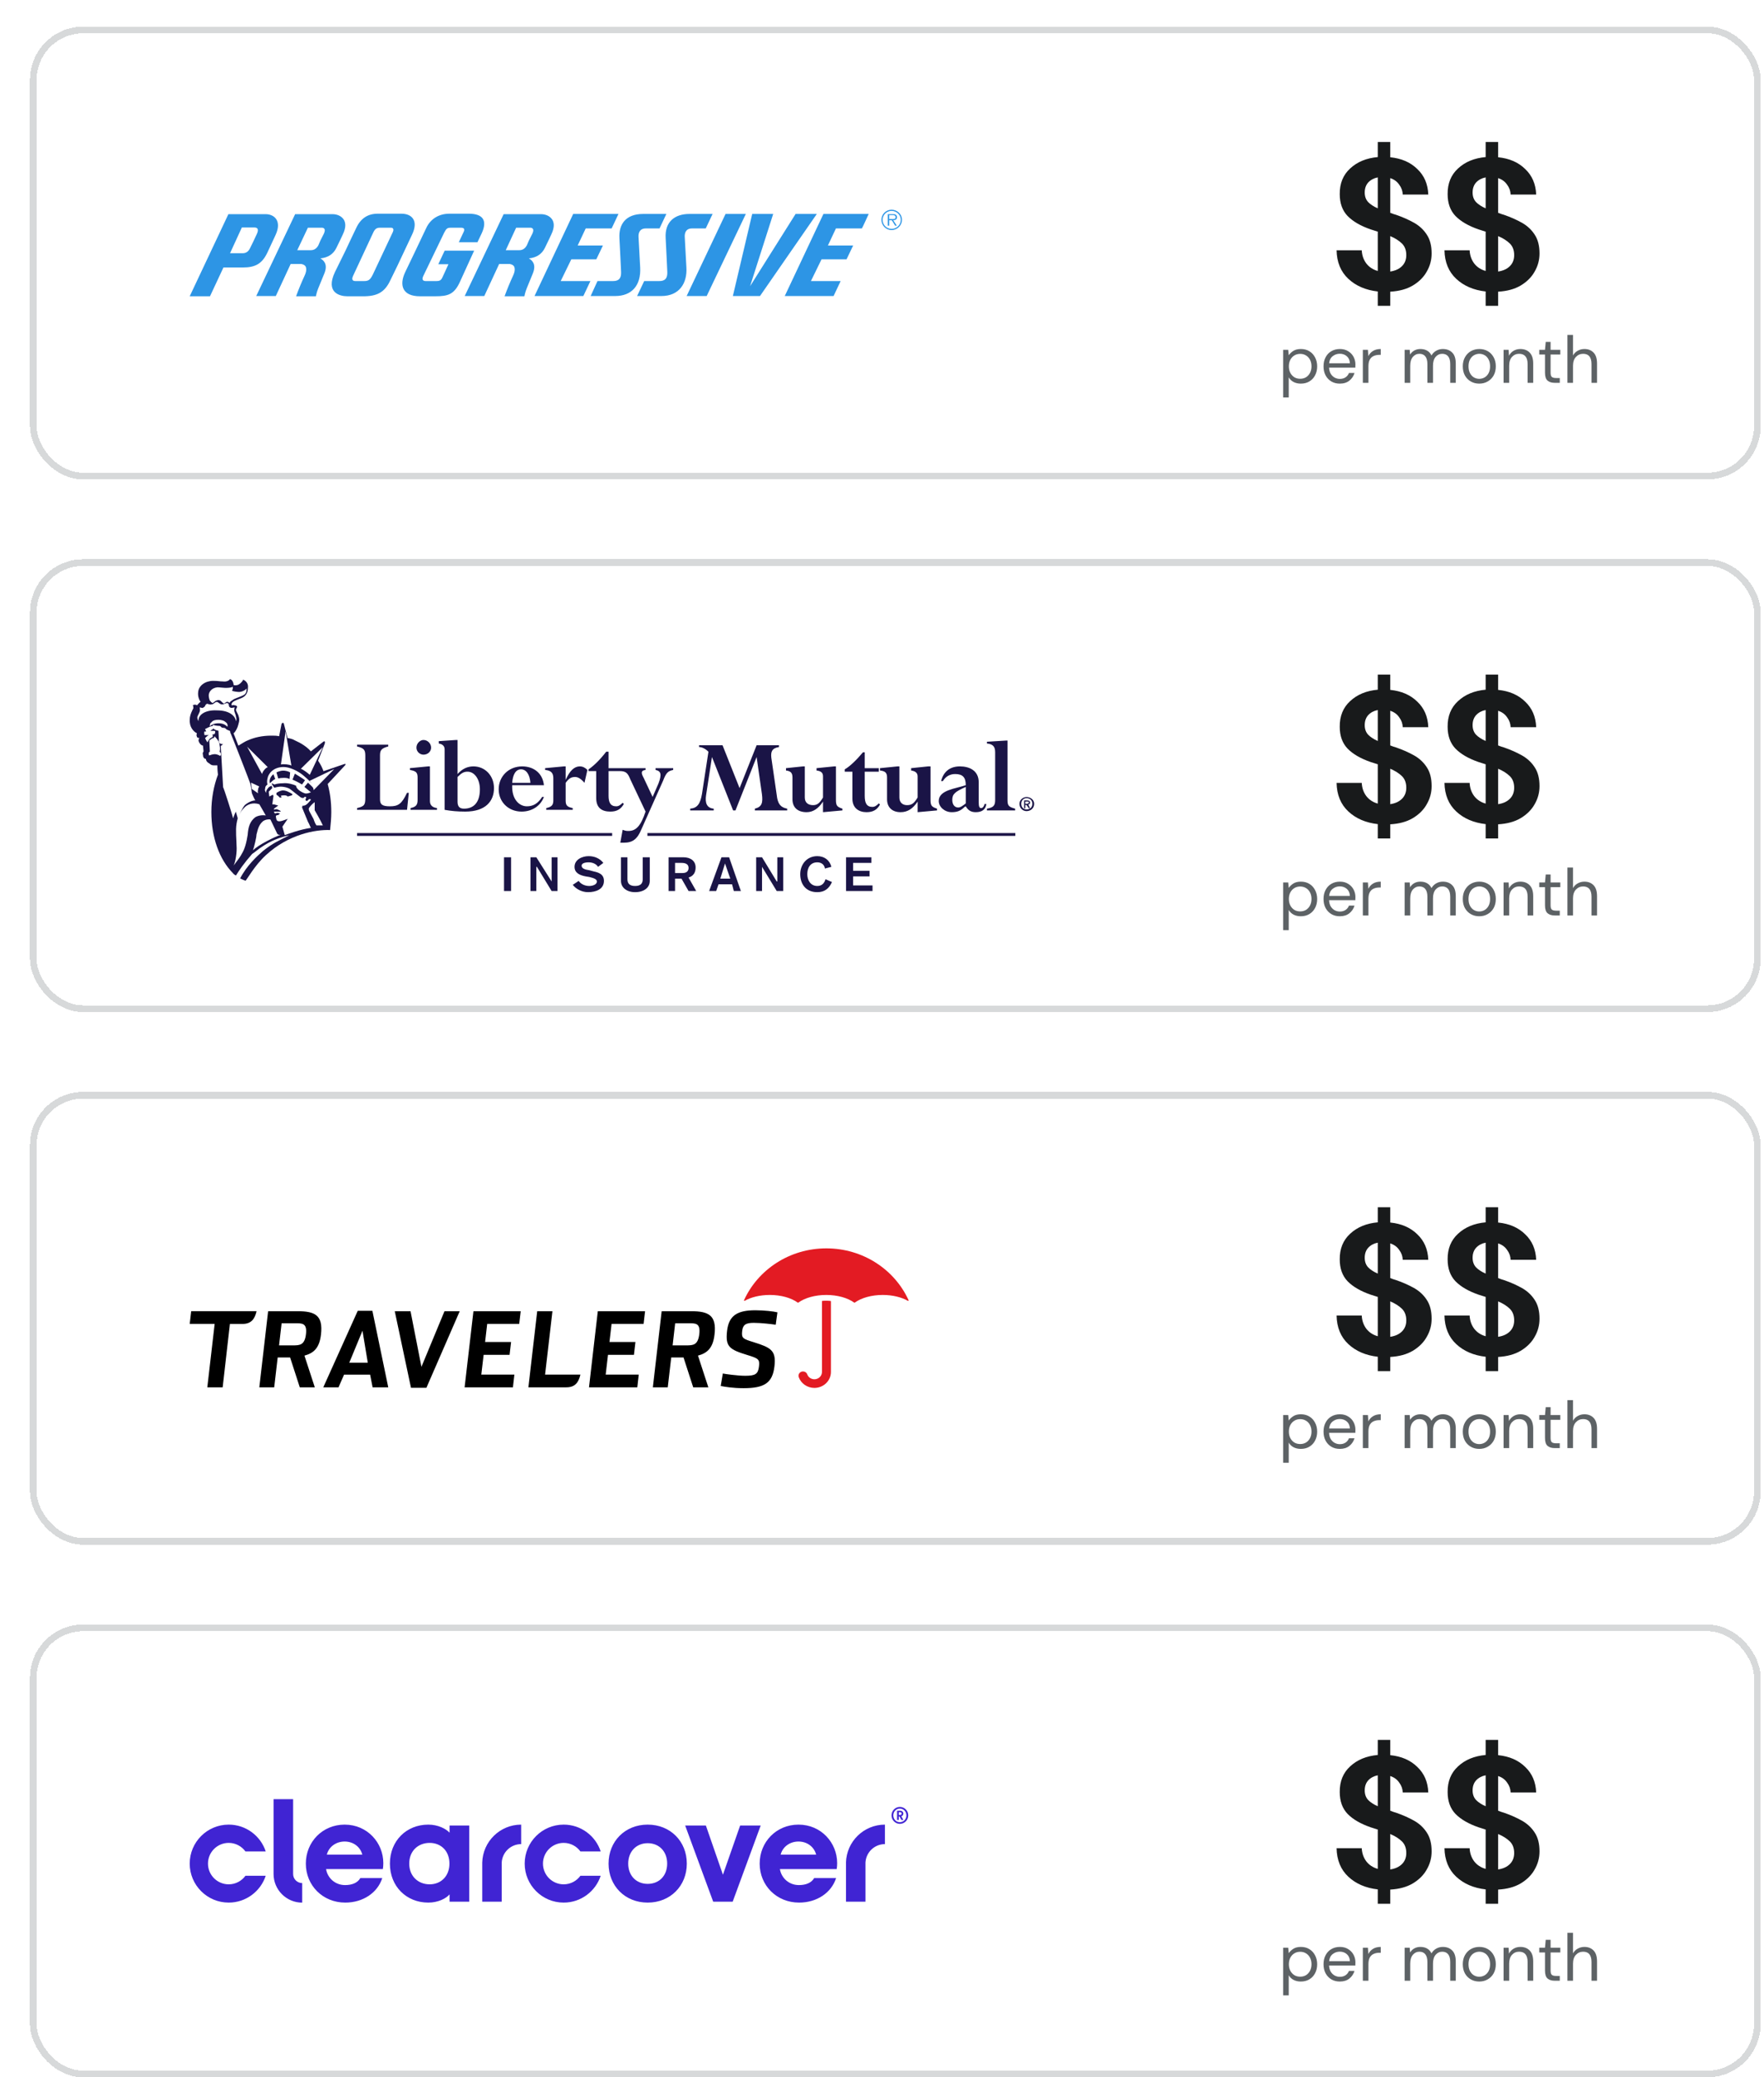 <svg width="265" height="312" viewBox="0 0 265 312" fill="none" xmlns="http://www.w3.org/2000/svg">
<g filter="url(#filter0_d_5218_83924)">
<rect x="0.5" width="260" height="68" rx="8" fill="white" shape-rendering="crispEdges"/>
<path fill-rule="evenodd" clip-rule="evenodd" d="M78.957 28.975C78.567 28.378 77.858 28.168 77.291 28.168H71.659L65.812 40.463H68.753L70.985 35.65H72.544C72.544 35.65 73.005 35.685 73.218 36.001C73.395 36.318 73.359 36.81 73.076 37.407C72.608 38.419 72.183 39.451 71.8 40.498H74.777C74.777 40.498 74.883 39.902 75.131 39.303C75.344 38.776 76.052 37.055 76.052 37.055C76.619 35.649 75.91 35.088 75.45 34.806C76.584 34.701 77.4 34.174 77.86 33.225C78.214 32.488 78.816 31.258 78.816 31.223C79.381 30.064 79.204 29.362 78.957 28.975ZM75.981 31.084L75.449 32.138L75.165 32.805C74.918 33.297 74.528 33.578 74.032 33.578H71.977L73.536 30.206H75.768C75.768 30.206 75.981 30.241 76.052 30.381C76.158 30.521 76.122 30.767 75.981 31.084ZM47.636 28.975C47.246 28.378 46.538 28.168 45.971 28.168H40.338L34.492 40.463H37.432L39.665 35.65H41.224C41.224 35.65 41.684 35.685 41.897 36.001C42.074 36.318 42.039 36.81 41.755 37.407C41.288 38.419 40.862 39.451 40.48 40.498H43.456C43.456 40.498 43.563 39.902 43.81 39.303C44.023 38.776 44.732 37.055 44.732 37.055C45.299 35.649 44.59 35.088 44.13 34.806C45.263 34.701 46.078 34.174 46.539 33.225C46.894 32.488 47.496 31.258 47.496 31.223C48.061 30.064 47.884 29.362 47.636 28.975ZM44.66 31.084L44.128 32.138L43.845 32.805C43.597 33.297 43.208 33.578 42.712 33.578H40.657L42.251 30.206H44.448C44.448 30.206 44.66 30.241 44.731 30.381C44.837 30.521 44.802 30.767 44.66 31.084ZM54.651 38.074C55.253 36.88 56.069 35.158 56.919 33.332L57.911 31.224C58.938 29.046 57.77 28.097 56.317 28.097H52.738C51.25 28.097 50.187 28.8 49.514 30.24C49.16 31.014 48.522 32.278 47.849 33.754L46.326 36.844C44.838 39.972 47.069 40.499 48.168 40.499H50.436C52.668 40.534 53.801 39.902 54.651 38.074ZM50.683 38.215H49.372C49.159 38.215 48.699 38.145 49.053 37.407C49.549 36.318 51.639 31.856 52.065 30.942C52.348 30.31 52.667 30.204 53.057 30.204H54.651C54.97 30.169 55.253 30.345 55.005 30.872L52.029 37.195C51.605 38.074 51.321 38.215 50.683 38.215ZM66.521 28.097H63.51C61.95 28.097 60.675 28.87 60.037 30.24C59.506 31.4 56.884 36.844 56.884 36.844C55.927 38.847 56.459 40.499 59.08 40.499H61.419C63.296 40.499 64.218 40.218 65.068 38.391L67.229 33.649H62.801L61.844 35.686H63.368L62.517 37.548C62.269 38.11 62.092 38.216 61.489 38.216H59.966C59.506 38.216 59.329 37.97 59.612 37.407C59.966 36.67 62.73 30.943 62.73 30.943C63.049 30.311 63.226 30.205 63.687 30.205H65.281C65.671 30.205 65.883 30.381 65.635 30.872C65.564 31.013 64.926 32.383 64.926 32.383H67.725L68.363 31.048C69.284 29.045 68.469 28.133 66.521 28.097ZM102.163 40.463L108.045 28.133H104.997L99.152 40.463H102.163ZM115.52 28.133L108.682 38.988L112.154 28.133H109.001L106.096 40.463H110.171L118.709 28.133H115.52ZM92.171 36.177L91.924 31.61C91.888 31.084 92.03 30.311 93.022 30.311H95.078L96.106 28.133H92.634C89.905 28.133 88.948 29.784 89.054 31.751C89.126 32.946 89.303 36.844 89.303 36.844C89.339 37.794 88.984 38.215 88.098 38.215H85.759L84.731 40.463H88.416C90.897 40.463 92.313 38.883 92.171 36.177ZM99.116 36.177L98.868 31.61C98.833 31.084 98.974 30.311 99.966 30.311H102.022L103.05 28.133H99.578C97.31 28.133 95.857 29.362 95.999 31.751C96.07 32.946 96.247 36.844 96.247 36.844C96.283 37.794 95.928 38.215 95.042 38.215H92.774L91.711 40.463H95.361C98.054 40.463 99.259 38.532 99.116 36.177ZM82.109 28.133L76.3 40.463H83.633L84.696 38.215H80.232L81.826 34.948H85.582L86.575 32.875H82.782L83.988 30.311H87.885L88.912 28.133H82.109ZM119.702 28.133L113.891 40.463H121.225L122.288 38.215H117.823L119.417 34.948H123.174L124.166 32.875H120.374L121.579 30.31H125.476C125.512 30.31 126.503 28.132 126.503 28.132H119.702V28.133ZM30.559 34.035L32.331 30.17H34.243C34.634 30.17 34.952 30.381 34.563 31.189C34.244 31.886 33.913 32.577 33.57 33.262C33.322 33.789 32.968 34.035 32.437 34.035H30.559V34.035ZM29.567 36.177H32.472C34.349 36.177 35.341 35.615 36.121 34.034C36.369 33.542 36.83 32.488 37.397 31.294C38.388 29.151 37.184 28.167 35.909 28.167H30.311L24.5 40.498H27.547L29.567 36.177ZM128.416 29.01C128.416 28.168 129.09 27.5 129.941 27.5C130.791 27.5 131.5 28.168 131.5 29.01C131.5 29.854 130.791 30.556 129.941 30.556C129.09 30.556 128.416 29.854 128.416 29.01ZM131.323 29.01C131.323 28.273 130.684 27.676 129.941 27.676C129.764 27.675 129.589 27.71 129.425 27.777C129.262 27.844 129.113 27.942 128.988 28.066C128.863 28.19 128.764 28.337 128.696 28.499C128.628 28.661 128.593 28.835 128.593 29.01C128.593 29.783 129.196 30.381 129.941 30.381C130.684 30.381 131.323 29.784 131.323 29.01ZM130.719 29.889H130.471L129.976 29.081H129.586V29.889H129.373V28.168H130.118C130.259 28.168 130.436 28.168 130.542 28.238C130.684 28.308 130.755 28.483 130.755 28.624C130.755 28.94 130.507 29.081 130.188 29.081L130.719 29.889ZM129.905 28.905C130.152 28.905 130.542 28.975 130.542 28.624C130.542 28.343 130.295 28.308 130.082 28.308H129.586V28.905H129.905Z" fill="#2D95E5"/>
<path d="M202.978 41.936V39.78C201.167 39.575 199.693 38.94 198.554 37.876C197.415 36.812 196.827 35.384 196.79 33.592H200.57C200.607 34.339 200.831 34.992 201.242 35.552C201.671 36.112 202.25 36.495 202.978 36.7V30.792C202.81 30.736 202.633 30.68 202.446 30.624C202.278 30.568 202.101 30.512 201.914 30.456C200.402 29.933 199.245 29.261 198.442 28.44C197.658 27.619 197.266 26.527 197.266 25.164C197.247 23.559 197.77 22.271 198.834 21.3C199.898 20.311 201.279 19.741 202.978 19.592V17.324H204.854V19.62C206.534 19.788 207.887 20.376 208.914 21.384C209.959 22.373 210.51 23.652 210.566 25.22H206.73C206.711 24.679 206.534 24.184 206.198 23.736C205.881 23.269 205.433 22.943 204.854 22.756V27.964C205.003 28.02 205.153 28.076 205.302 28.132C205.451 28.169 205.601 28.216 205.75 28.272C206.721 28.608 207.607 29 208.41 29.448C209.213 29.896 209.857 30.493 210.342 31.24C210.827 31.968 211.07 32.911 211.07 34.068C211.07 35.039 210.827 35.944 210.342 36.784C209.875 37.624 209.175 38.324 208.242 38.884C207.327 39.425 206.198 39.733 204.854 39.808V41.936H202.978ZM201.018 24.912C201.018 25.509 201.195 25.995 201.55 26.368C201.905 26.723 202.381 27.031 202.978 27.292V22.644C202.399 22.756 201.923 23.008 201.55 23.4C201.195 23.792 201.018 24.296 201.018 24.912ZM207.262 34.32C207.262 33.573 207.038 32.985 206.59 32.556C206.142 32.127 205.563 31.763 204.854 31.464V36.784C205.601 36.672 206.189 36.401 206.618 35.972C207.047 35.543 207.262 34.992 207.262 34.32ZM219.185 41.936V39.78C217.374 39.575 215.9 38.94 214.761 37.876C213.622 36.812 213.034 35.384 212.997 33.592H216.777C216.814 34.339 217.038 34.992 217.449 35.552C217.878 36.112 218.457 36.495 219.185 36.7V30.792C219.017 30.736 218.84 30.68 218.653 30.624C218.485 30.568 218.308 30.512 218.121 30.456C216.609 29.933 215.452 29.261 214.649 28.44C213.865 27.619 213.473 26.527 213.473 25.164C213.454 23.559 213.977 22.271 215.041 21.3C216.105 20.311 217.486 19.741 219.185 19.592V17.324H221.061V19.62C222.741 19.788 224.094 20.376 225.121 21.384C226.166 22.373 226.717 23.652 226.773 25.22H222.937C222.918 24.679 222.741 24.184 222.405 23.736C222.088 23.269 221.64 22.943 221.061 22.756V27.964C221.21 28.02 221.36 28.076 221.509 28.132C221.658 28.169 221.808 28.216 221.957 28.272C222.928 28.608 223.814 29 224.617 29.448C225.42 29.896 226.064 30.493 226.549 31.24C227.034 31.968 227.277 32.911 227.277 34.068C227.277 35.039 227.034 35.944 226.549 36.784C226.082 37.624 225.382 38.324 224.449 38.884C223.534 39.425 222.405 39.733 221.061 39.808V41.936H219.185ZM217.225 24.912C217.225 25.509 217.402 25.995 217.757 26.368C218.112 26.723 218.588 27.031 219.185 27.292V22.644C218.606 22.756 218.13 23.008 217.757 23.4C217.402 23.792 217.225 24.296 217.225 24.912ZM223.469 34.32C223.469 33.573 223.245 32.985 222.797 32.556C222.349 32.127 221.77 31.763 221.061 31.464V36.784C221.808 36.672 222.396 36.401 222.825 35.972C223.254 35.543 223.469 34.992 223.469 34.32Z" fill="#181A1B"/>
<path d="M188.762 55.7V48.54H189.522L189.602 49.36C189.762 49.12 189.989 48.903 190.282 48.71C190.582 48.517 190.962 48.42 191.422 48.42C191.916 48.42 192.346 48.533 192.712 48.76C193.079 48.987 193.362 49.297 193.562 49.69C193.769 50.083 193.872 50.53 193.872 51.03C193.872 51.53 193.769 51.977 193.562 52.37C193.362 52.757 193.076 53.063 192.702 53.29C192.336 53.51 191.906 53.62 191.412 53.62C191.006 53.62 190.642 53.537 190.322 53.37C190.009 53.203 189.769 52.97 189.602 52.67V55.7H188.762ZM191.322 52.89C191.656 52.89 191.949 52.813 192.202 52.66C192.456 52.5 192.656 52.28 192.802 52C192.949 51.72 193.022 51.393 193.022 51.02C193.022 50.647 192.949 50.32 192.802 50.04C192.656 49.76 192.456 49.543 192.202 49.39C191.949 49.23 191.656 49.15 191.322 49.15C190.989 49.15 190.696 49.23 190.442 49.39C190.189 49.543 189.989 49.76 189.842 50.04C189.696 50.32 189.622 50.647 189.622 51.02C189.622 51.393 189.696 51.72 189.842 52C189.989 52.28 190.189 52.5 190.442 52.66C190.696 52.813 190.989 52.89 191.322 52.89ZM197.272 53.62C196.798 53.62 196.378 53.513 196.012 53.3C195.645 53.08 195.355 52.777 195.142 52.39C194.935 52.003 194.832 51.547 194.832 51.02C194.832 50.5 194.935 50.047 195.142 49.66C195.348 49.267 195.635 48.963 196.002 48.75C196.375 48.53 196.805 48.42 197.292 48.42C197.772 48.42 198.185 48.53 198.532 48.75C198.885 48.963 199.155 49.247 199.342 49.6C199.528 49.953 199.622 50.333 199.622 50.74C199.622 50.813 199.618 50.887 199.612 50.96C199.612 51.033 199.612 51.117 199.612 51.21H195.662C195.682 51.59 195.768 51.907 195.922 52.16C196.082 52.407 196.278 52.593 196.512 52.72C196.752 52.847 197.005 52.91 197.272 52.91C197.618 52.91 197.908 52.83 198.142 52.67C198.375 52.51 198.545 52.293 198.652 52.02H199.482C199.348 52.48 199.092 52.863 198.712 53.17C198.338 53.47 197.858 53.62 197.272 53.62ZM197.272 49.13C196.872 49.13 196.515 49.253 196.202 49.5C195.895 49.74 195.718 50.093 195.672 50.56H198.792C198.772 50.113 198.618 49.763 198.332 49.51C198.045 49.257 197.692 49.13 197.272 49.13ZM200.735 53.5V48.54H201.495L201.565 49.49C201.718 49.163 201.952 48.903 202.265 48.71C202.578 48.517 202.965 48.42 203.425 48.42V49.3H203.195C202.902 49.3 202.632 49.353 202.385 49.46C202.138 49.56 201.942 49.733 201.795 49.98C201.648 50.227 201.575 50.567 201.575 51V53.5H200.735ZM207.014 53.5V48.54H207.774L207.834 49.26C207.994 48.993 208.208 48.787 208.474 48.64C208.741 48.493 209.041 48.42 209.374 48.42C209.768 48.42 210.104 48.5 210.384 48.66C210.671 48.82 210.891 49.063 211.044 49.39C211.218 49.09 211.454 48.853 211.754 48.68C212.061 48.507 212.391 48.42 212.744 48.42C213.338 48.42 213.811 48.6 214.164 48.96C214.518 49.313 214.694 49.86 214.694 50.6V53.5H213.864V50.69C213.864 50.177 213.761 49.79 213.554 49.53C213.348 49.27 213.051 49.14 212.664 49.14C212.264 49.14 211.931 49.297 211.664 49.61C211.404 49.917 211.274 50.357 211.274 50.93V53.5H210.434V50.69C210.434 50.177 210.331 49.79 210.124 49.53C209.918 49.27 209.621 49.14 209.234 49.14C208.841 49.14 208.511 49.297 208.244 49.61C207.984 49.917 207.854 50.357 207.854 50.93V53.5H207.014ZM218.22 53.62C217.753 53.62 217.333 53.513 216.96 53.3C216.586 53.087 216.29 52.787 216.07 52.4C215.856 52.007 215.75 51.547 215.75 51.02C215.75 50.493 215.86 50.037 216.08 49.65C216.3 49.257 216.596 48.953 216.97 48.74C217.35 48.527 217.773 48.42 218.24 48.42C218.706 48.42 219.126 48.527 219.5 48.74C219.873 48.953 220.166 49.257 220.38 49.65C220.6 50.037 220.71 50.493 220.71 51.02C220.71 51.547 220.6 52.007 220.38 52.4C220.16 52.787 219.86 53.087 219.48 53.3C219.106 53.513 218.686 53.62 218.22 53.62ZM218.22 52.9C218.506 52.9 218.773 52.83 219.02 52.69C219.266 52.55 219.466 52.34 219.62 52.06C219.773 51.78 219.85 51.433 219.85 51.02C219.85 50.607 219.773 50.26 219.62 49.98C219.473 49.7 219.276 49.49 219.03 49.35C218.783 49.21 218.52 49.14 218.24 49.14C217.953 49.14 217.686 49.21 217.44 49.35C217.193 49.49 216.993 49.7 216.84 49.98C216.686 50.26 216.61 50.607 216.61 51.02C216.61 51.433 216.686 51.78 216.84 52.06C216.993 52.34 217.19 52.55 217.43 52.69C217.676 52.83 217.94 52.9 218.22 52.9ZM221.878 53.5V48.54H222.638L222.688 49.43C222.848 49.117 223.078 48.87 223.378 48.69C223.678 48.51 224.018 48.42 224.398 48.42C224.984 48.42 225.451 48.6 225.798 48.96C226.151 49.313 226.327 49.86 226.327 50.6V53.5H225.488V50.69C225.488 49.657 225.061 49.14 224.208 49.14C223.781 49.14 223.424 49.297 223.138 49.61C222.858 49.917 222.718 50.357 222.718 50.93V53.5H221.878ZM229.56 53.5C229.107 53.5 228.75 53.39 228.49 53.17C228.23 52.95 228.1 52.553 228.1 51.98V49.25H227.24V48.54H228.1L228.21 47.35H228.94V48.54H230.4V49.25H228.94V51.98C228.94 52.293 229.003 52.507 229.13 52.62C229.257 52.727 229.48 52.78 229.8 52.78H230.32V53.5H229.56ZM231.467 53.5V46.3H232.307V49.39C232.474 49.083 232.711 48.847 233.017 48.68C233.324 48.507 233.657 48.42 234.017 48.42C234.591 48.42 235.051 48.6 235.397 48.96C235.744 49.313 235.917 49.86 235.917 50.6V53.5H235.087V50.69C235.087 49.657 234.671 49.14 233.837 49.14C233.404 49.14 233.041 49.297 232.747 49.61C232.454 49.917 232.307 50.357 232.307 50.93V53.5H231.467Z" fill="#5D6265"/>
<rect x="1" y="0.5" width="259" height="67" rx="7.5" stroke="#D7D9DA" shape-rendering="crispEdges"/>
</g>
<g filter="url(#filter1_d_5218_83924)">
<rect x="0.5" y="80" width="260" height="68" rx="8" fill="white" shape-rendering="crispEdges"/>
<g clip-path="url(#clip0_5218_83924)">
<path d="M53.087 116.047C53.087 116.841 53.438 117.105 54.585 117.105C55.821 117.105 56.352 116.753 57.147 115.077H57.412L57.147 117.634H49.643V117.37C50.79 117.105 50.879 116.841 50.879 115.783V109.523C50.879 108.642 50.703 108.378 49.643 108.113V107.848H54.323V108.113C53.352 108.378 53.087 108.642 53.087 109.434V116.047ZM60.588 116.312C60.588 116.929 60.942 117.281 61.648 117.37V117.634H57.674V117.37C58.47 117.193 58.735 116.929 58.735 116.136V112.784C58.735 111.993 58.47 111.814 57.588 111.639V111.374L60.323 111.109H60.588V116.312ZM59.617 107.143C60.236 107.143 60.763 107.672 60.763 108.288C60.763 108.907 60.236 109.348 59.617 109.348C59.089 109.348 58.559 108.907 58.559 108.288C58.559 107.672 59.089 107.143 59.617 107.143ZM64.737 112.698C65.354 112.079 65.709 111.904 66.239 111.904C67.296 111.904 68.092 113.049 68.092 114.549C68.092 116.576 67.121 117.458 65.709 117.458C65.002 117.458 64.737 117.105 64.737 116.4V112.698ZM64.737 107.143H64.472L61.913 107.318V107.672C62.441 107.759 62.795 108.023 62.795 108.553V117.634C63.766 117.81 64.737 117.899 65.884 117.899C68.974 117.899 70.21 116.312 70.21 114.373C70.21 112.519 68.884 111.109 67.121 111.109C66.239 111.109 65.443 111.463 64.737 112.258V107.143ZM72.945 113.579C73.034 112.344 73.475 111.552 74.27 111.552C75.062 111.552 75.593 112.344 75.682 113.579H72.945ZM77.711 113.933C77.535 112.168 76.212 111.109 74.446 111.109C72.417 111.109 70.916 112.609 70.916 114.549C70.916 116.488 72.417 117.899 74.356 117.899C75.858 117.899 77.183 117.105 77.711 115.695H77.446C76.829 116.664 76.123 117.105 75.152 117.105C74.005 117.105 72.858 116.047 72.945 113.933H77.711ZM83.803 113.579C83.272 112.963 82.832 112.698 82.391 112.698C81.771 112.698 81.42 112.963 80.979 113.579V116.224C80.979 116.929 81.154 117.193 82.036 117.37V117.634H78.065V117.37C78.861 117.193 79.123 116.929 79.123 116.224V112.874C79.123 112.079 78.771 111.728 77.889 111.639V111.374L80.714 111.109H80.979V113.138C81.595 111.728 82.301 111.109 83.097 111.109C83.538 111.109 83.889 111.288 84.244 111.639L83.803 113.579ZM94.482 111.374V111.639C95.278 111.814 95.454 112.258 94.923 113.668L94.041 115.695L92.716 112.874C92.275 112.079 92.275 111.728 92.981 111.639V111.374H87.422V108.907H87.068C86.186 110.053 85.215 111.023 84.419 111.552V111.814H85.566V115.871C85.566 117.37 86.451 117.899 87.687 117.899C88.656 117.899 89.275 117.546 89.716 116.753L89.54 116.576C89.186 116.929 88.921 117.105 88.569 117.105C87.687 117.105 87.422 116.488 87.422 115.518V111.814H89.099C90.071 111.814 90.333 112.168 90.687 113.049L92.981 117.899C92.275 120.015 91.569 120.808 90.422 120.808C90.157 120.808 89.981 120.808 89.54 120.632L89.186 122.571H89.716C91.039 122.571 91.745 122.042 92.364 120.543L95.629 113.225C96.07 112.079 96.335 111.814 97.131 111.639V111.374H94.482ZM112.752 115.871C112.931 116.753 113.283 117.281 114.254 117.458V117.722H109.398V117.458C110.459 117.193 110.634 116.576 110.459 115.254L109.663 109.699L106.488 117.722H106.133L102.955 109.699L102.073 115.43C101.897 116.576 102.162 117.37 103.22 117.458V117.722H99.69V117.458C100.75 117.37 101.191 116.753 101.456 115.254L102.427 108.907C101.986 108.464 101.456 108.202 101.015 108.202V107.937H104.545L107.104 114.373L109.663 107.937H113.018V108.202C111.96 108.378 111.781 108.907 111.871 109.788L112.752 115.871ZM115.049 112.784C115.049 112.079 114.784 111.814 114.078 111.728V111.374L116.637 111.109H116.902V115.783C116.902 116.576 117.432 116.929 118.138 116.929C118.755 116.929 119.11 116.664 119.637 115.783V112.609C119.637 112.079 119.375 111.814 118.669 111.728V111.374L121.314 111.109H121.579V116.136C121.579 117.017 121.758 117.193 122.55 117.458V117.722L119.637 117.987V116.4C118.931 117.458 118.138 117.987 117.167 117.987C115.842 117.987 115.049 117.281 115.049 116.047V112.784ZM124.052 111.904H122.905V111.552C123.697 111.109 124.758 110.053 125.639 108.993H125.905V111.374H128.023V111.904H125.905V115.518C125.905 116.576 126.17 117.193 127.052 117.193C127.406 117.193 127.671 117.017 128.023 116.664L128.201 116.841C127.758 117.634 127.141 117.987 126.17 117.987C125.023 117.987 124.052 117.37 124.052 115.959V111.904ZM129.259 112.784C129.259 112.079 128.994 111.814 128.201 111.728V111.374L130.847 111.109H131.112V115.783C131.112 116.576 131.642 116.929 132.259 116.929C132.968 116.929 133.319 116.664 133.85 115.783V112.609C133.85 112.079 133.495 111.814 132.878 111.728V111.374L135.437 111.109H135.792V116.136C135.792 117.017 135.968 117.193 136.763 117.458V117.722L133.85 117.987V116.4C133.144 117.458 132.348 117.987 131.291 117.987C130.054 117.987 129.259 117.281 129.259 116.047V112.784ZM141.085 116.664C140.645 117.017 140.293 117.281 139.939 117.281C139.408 117.281 139.057 116.841 139.057 116.136C139.057 115.254 139.498 114.901 141.085 114.195V116.664ZM143.028 113.489C143.028 111.728 141.616 111.109 140.204 111.109C138.702 111.109 137.734 111.904 137.38 113.314H137.645C138.086 112.609 138.702 112.258 139.498 112.258C140.645 112.258 141.085 112.784 141.085 113.933C139.587 114.459 137.025 114.638 137.025 116.312C137.025 117.193 137.91 117.987 138.967 117.987C139.763 117.987 140.293 117.81 140.91 117.193L141.085 117.105C141.44 117.722 141.881 117.987 142.587 117.987C143.558 117.987 144.088 117.546 144.175 116.753H143.912C143.823 117.105 143.647 117.37 143.382 117.37C143.117 117.37 143.028 117.105 143.028 116.488V113.489ZM145.5 108.993C145.5 108.113 145.146 107.759 144.264 107.672V107.408L147.088 107.232H147.353V116.136C147.353 117.017 147.529 117.193 148.5 117.458V117.722H144.264V117.458C145.235 117.281 145.5 117.017 145.5 116.136V108.993Z" fill="#1A1446"/>
<path d="M47.929 110.78C47.84 110.692 47.661 110.78 47.661 110.78L44.597 111.829C44.416 111.306 44.147 110.78 43.786 110.254L44.777 107.717C44.777 107.717 44.867 107.454 44.777 107.365C44.687 107.28 44.507 107.454 44.507 107.454L42.705 108.854C42.075 108.154 41.264 107.628 40.273 107.191C40.003 107.017 39.642 106.928 39.192 106.839L38.652 104.739C38.652 104.739 38.652 104.565 38.471 104.565C38.381 104.565 38.291 104.739 38.291 104.739L37.931 106.579C37.57 106.491 37.21 106.491 36.76 106.491C35.408 106.491 34.237 106.754 33.247 107.191C32.796 107.365 32.436 107.628 31.985 107.891C31.985 107.891 31.895 107.98 31.805 107.98C31.445 107.102 31.175 106.317 31.085 106.139C31.355 105.965 31.715 105.265 31.805 104.828C31.985 104.216 31.985 103.953 31.805 103.427C31.715 103.164 31.445 102.813 31.445 102.553C31.535 102.464 31.535 102.29 31.625 102.201C31.625 102.027 31.445 101.938 31.265 101.938C31.085 101.853 30.994 101.938 30.814 101.938C30.814 101.853 30.724 101.853 30.814 101.675C30.904 101.327 31.535 101.15 32.166 100.89C32.886 100.627 33.247 100.101 33.247 99.312C33.337 98.701 32.976 98.263 32.526 98.086C32.436 98.349 32.075 98.701 31.895 98.786C31.625 98.963 31.265 98.963 31.085 98.875C31.085 98.526 30.904 98.086 30.544 98C30.454 98.175 30.094 98.438 29.463 98.349C28.923 98.349 28.832 98.263 28.022 98.263C26.851 98.263 25.86 98.963 25.77 99.927C25.68 100.627 25.95 101.15 26.13 101.413C25.95 101.501 25.68 101.853 25.59 101.938C25.5 101.853 25.229 101.764 24.959 101.938C25.049 102.027 25.049 102.201 25.049 102.376C24.959 102.553 24.509 103.339 24.509 104.039C24.419 105.176 25.049 105.876 25.59 106.139C25.5 106.317 25.5 106.491 25.59 106.665C25.59 106.754 25.68 106.839 25.95 106.839C25.86 107.017 25.77 107.191 25.86 107.365C25.95 107.628 26.22 107.98 26.491 107.98C26.491 108.154 26.581 108.68 26.581 108.854C26.491 109.028 26.4 109.117 26.491 109.38C26.491 109.729 26.671 109.992 26.941 109.992C26.941 110.166 27.031 110.343 27.121 110.429C27.211 110.517 27.301 110.603 27.481 110.692C27.661 110.866 27.842 110.955 28.112 110.955H28.652C28.652 110.955 28.652 111.655 28.742 112.355C28.112 114.018 27.752 115.944 27.752 117.957C27.752 121.721 28.923 125.047 30.994 127.148C30.994 127.148 31.085 127.323 31.445 127.498C31.445 127.498 32.075 126.448 33.066 125.222C33.337 124.872 33.607 124.61 33.877 124.26C34.418 123.909 34.868 123.472 35.319 123.209C36.58 122.334 38.111 121.721 39.462 121.459C37.931 122.246 37.03 122.596 35.498 123.822C34.598 124.61 33.066 126.01 32.075 127.936C32.256 128.024 32.616 128.198 32.886 128.286C33.156 128.024 34.237 126.01 35.949 124.435C39.372 121.283 43.426 120.583 45.588 120.671C45.678 119.795 45.768 118.92 45.768 117.957C45.768 116.469 45.588 115.069 45.227 113.755L47.749 111.043C47.749 111.043 47.929 110.866 47.929 110.78Z" fill="#1A1446"/>
<path d="M29.079 109.552C28.993 109.458 28.563 109.272 28.304 109.272C27.96 109.272 27.702 109.367 27.443 109.458C27.357 109.458 27.357 109.272 27.357 109.087C27.443 108.901 27.529 108.901 27.529 108.901L27.443 107.222C27.443 107.222 27.874 106.851 28.046 106.851C28.132 106.851 28.218 106.757 28.218 106.571C28.39 106.757 28.649 107.037 28.821 107.316C28.907 107.502 28.993 107.688 28.993 107.967C29.079 108.247 29.079 108.621 28.993 108.901C29.079 108.993 29.166 109.087 29.166 109.178C29.252 109.367 29.166 109.367 29.079 109.552ZM43.116 114.678C43.116 114.398 42.771 113.464 42.513 113.279L46.214 111.508L43.116 114.678ZM33.127 108.153L36.227 111.228C35.882 111.323 35.452 111.882 35.365 112.254L33.127 108.153ZM34.935 114.118C34.849 114.304 34.763 114.398 34.763 114.678C34.677 114.863 34.763 114.956 34.763 115.143L33.816 114.489C33.816 114.21 33.73 113.838 33.73 113.653V113.559L34.935 114.118Z" fill="white"/>
<path d="M29.517 114.233C29.517 114.057 29.166 108.216 29.166 108.04L29.517 107.774C29.254 107.774 28.99 107.688 28.903 107.509L28.815 105.741C28.551 105.741 28.2 105.565 28.112 105.475C27.937 105.299 27.849 105.12 28.024 104.857C28.112 104.944 28.639 105.033 28.99 105.033C29.078 105.033 29.254 105.209 29.342 105.299C29.43 105.299 29.693 105.475 29.781 105.475C29.869 105.475 29.869 105.741 29.869 105.741C29.956 105.828 32.855 113.349 32.855 113.438C32.942 113.525 33.118 114.853 33.118 114.941C33.118 115.03 33.557 116.003 33.645 116.091C33.206 116.091 32.591 116.357 32.064 116.799C31.625 117.33 31.186 118.392 31.01 118.923C31.01 118.657 29.605 114.322 29.517 114.233ZM33.206 121.4C33.03 122.55 32.767 123.523 32.328 124.231C32.064 124.761 31.362 125.646 31.098 126C31.362 125.469 31.625 124.054 31.537 122.992C31.537 122.284 31.362 120.692 31.537 119.719C31.713 118.568 32.064 117.949 32.767 117.242C33.118 116.888 33.909 116.445 34.962 116.799L35.929 118.48C35.402 118.392 34.787 118.48 34.348 118.746C33.557 119.365 33.294 120.161 33.206 121.4Z" fill="white"/>
<path d="M34.005 123.714C34.179 123.191 34.529 121.797 34.529 121.361C34.704 120.751 34.791 119.967 35.491 119.357C35.841 119.096 36.366 119.009 36.629 119.096L37.59 121.1C37.678 121.361 37.94 121.448 38.203 121.361C37.241 121.71 34.879 122.843 34.005 123.714ZM42.488 117.266C42.314 117.44 42.401 117.702 42.488 117.876C42.576 118.05 43.1 119.009 43.1 119.009C43.276 119.531 43.363 119.706 43.538 119.967H44.5C44.15 119.183 43.276 117.702 43.276 117.702V116.482C43.013 116.656 42.663 117.005 42.488 117.266ZM38.203 110.817C38.64 110.732 39.515 110.817 39.777 110.993L38.902 105.853L38.203 110.817ZM30.593 106.027C30.593 106.027 30.593 105.765 30.506 105.765C30.419 105.765 30.156 105.591 30.069 105.591C29.981 105.503 29.806 105.33 29.719 105.33C29.369 105.33 28.844 105.241 28.757 105.156C28.582 105.415 28.669 105.591 28.844 105.765C28.931 105.853 29.282 106.027 29.544 106.027L29.631 107.767C29.719 107.944 29.981 108.029 30.244 108.029L29.894 108.291C29.894 108.464 30.244 114.216 30.244 114.39C30.331 114.478 31.73 118.747 31.73 119.009C31.905 118.486 32.343 117.44 32.78 116.918C33.305 116.482 33.917 116.22 34.354 116.22C34.267 116.133 33.83 115.175 33.83 115.088C33.83 115.001 33.654 113.693 33.567 113.608C33.567 113.519 30.681 106.112 30.593 106.027ZM28.844 104.633C29.631 104.633 29.981 104.98 30.156 105.156C30.244 104.894 30.156 104.633 29.894 104.459C29.719 104.283 29.369 104.109 28.757 104.109C28.407 104.109 27.969 104.197 27.795 104.459C27.532 104.633 27.532 104.806 27.532 105.156C27.62 104.894 28.144 104.633 28.844 104.633ZM27.357 100.451C27.357 100.71 27.445 101.06 27.532 101.233C27.62 101.321 27.795 101.583 27.969 101.583C28.144 101.495 28.407 101.148 28.844 101.148C29.194 101.148 29.369 101.583 29.631 101.668C29.806 101.668 29.894 101.407 30.156 101.407C30.331 101.407 30.331 101.495 30.506 101.583C30.506 101.407 30.681 101.321 30.943 101.148C31.206 100.886 32.343 100.625 32.78 100.275C33.042 100.013 33.042 99.666 33.042 99.404C32.867 99.666 32.343 99.928 31.905 99.928C31.643 99.928 31.031 99.839 30.856 99.754C30.943 99.578 31.031 99.316 30.943 99.142C30.768 99.316 30.069 99.316 29.806 99.316C29.544 99.316 29.019 99.231 28.669 99.231C27.795 99.316 27.357 99.928 27.357 100.451Z" fill="white"/>
<path d="M28.592 102.696C30.558 102.696 31.363 103.6 31.452 104.324C31.541 104.144 31.541 103.872 31.452 103.692C31.452 103.42 31.184 102.876 31.184 102.696C31.184 102.516 31.184 102.424 31.273 102.244C31.094 102.244 30.737 102.424 30.558 102.244C30.29 102.153 30.469 101.701 30.201 101.612C29.933 101.52 29.575 101.881 29.307 101.792C29.039 101.792 28.771 101.429 28.592 101.429C28.235 101.429 28.145 101.792 27.788 101.792C27.52 101.881 27.252 101.701 27.073 101.701C26.983 101.792 26.805 101.881 26.805 102.064C26.715 102.153 26.626 102.244 26.447 102.336C26.268 102.336 26.09 102.244 26 102.244C26 102.336 26.09 102.696 26 102.876C25.911 103.148 25.732 103.42 25.643 103.692C25.643 104.055 25.732 104.144 25.822 104.324C25.732 103.328 26.894 102.605 28.592 102.696ZM27.43 106.407C27.252 106.407 26.983 106.679 26.805 106.859C26.894 107.039 27.073 107.403 27.162 107.491C27.252 107.311 27.43 107.039 27.52 106.951C27.609 106.859 27.698 106.859 27.788 106.767C27.966 106.679 27.966 106.679 27.966 106.587C27.966 106.407 27.966 106.407 27.877 106.315C27.966 106.315 28.145 106.315 28.235 106.227C28.324 106.135 28.324 106.044 28.324 105.863C28.324 105.772 28.235 105.772 28.145 105.772H27.609C27.609 105.772 27.788 105.592 27.877 105.592C27.966 105.503 27.966 105.503 28.056 105.411C28.056 105.32 28.056 105.231 27.966 105.048C27.609 105.048 26.983 105.411 26.805 105.503L26.983 105.863H26.715C26.626 106.044 26.715 106.315 26.715 106.407H27.43ZM43.159 114.097C43.07 113.829 42.444 113.193 41.461 112.378C40.657 111.746 39.495 111.202 38.601 111.202C36.993 111.202 36.278 112.289 36.188 112.922C36.099 113.193 36.099 113.645 36.188 113.829C35.92 114.009 35.831 114.189 35.831 114.461C35.742 114.641 35.831 114.913 36.01 115.094C35.92 114.823 36.099 114.553 36.278 114.369C36.367 114.189 36.636 114.097 36.814 114.009L36.904 114.369C36.725 114.553 36.457 114.823 36.367 114.913L36.457 115.637L36.993 115.366L37.082 115.547L36.904 116.814H37.172L37.797 116.995L37.172 117.447V117.628C37.172 117.628 37.261 117.537 37.529 117.537C37.708 117.537 38.155 117.809 38.155 117.809V117.9H37.172C37.172 118.08 37.261 118.171 37.35 118.171C37.44 118.171 37.618 118.08 37.708 118.08C37.708 118.08 37.887 118.171 38.065 118.171L37.887 118.352C37.887 118.352 37.797 118.442 37.618 118.442C37.529 118.442 37.44 118.533 37.44 118.623C37.44 118.714 37.529 119.076 37.529 119.076C37.618 119.438 38.065 119.347 38.065 119.347C38.333 119.347 39.227 118.985 39.227 118.985L38.423 120.162L38.78 121.429C39.317 121.248 40.925 120.614 42.712 120.343C42.534 120.071 42.534 119.89 42.266 119.438L41.372 117.266L41.461 116.995C41.64 117.085 41.998 116.904 42.176 116.723C42.355 116.542 42.623 116.271 42.712 116.09C42.623 115.999 42.444 115.999 42.355 116.09C42.266 116.18 42.176 116.361 41.998 116.271C41.819 116.18 41.908 115.999 41.998 115.818C41.998 115.637 41.73 115.637 41.64 115.818C41.461 115.909 41.193 115.818 41.014 115.637C40.746 115.456 39.763 114.641 39.495 114.461C38.959 114.189 38.244 114.097 37.797 114.189C37.529 114.189 37.261 114.369 37.172 114.281L36.814 113.737L36.904 113.645C36.993 113.737 37.172 113.829 37.261 113.829C37.44 113.737 37.976 113.645 38.512 113.645C39.227 113.557 40.121 113.829 40.478 114.009C40.478 114.553 41.461 115.094 41.908 115.185C42.266 115.185 42.444 115.094 42.712 115.004L41.73 114.189L42.266 113.557C42.266 113.557 43.07 114.281 43.159 114.461V114.097ZM37.529 115.094C37.529 115.094 37.887 114.823 38.333 114.732C38.87 114.641 39.495 115.004 39.942 115.275L39.853 115.456L39.227 115.637C39.048 115.456 38.87 115.456 38.601 115.456C38.333 115.456 38.155 115.547 38.155 115.547L38.333 115.727L38.065 115.818C37.887 115.637 37.708 115.456 37.529 115.366V115.094ZM36.546 113.645C36.367 113.013 36.814 112.47 37.082 112.289L37.35 113.013C37.082 113.102 36.725 113.465 36.546 113.645ZM39.495 113.013C39.138 112.741 38.155 112.833 37.797 112.922L37.529 112.018C37.708 111.926 38.155 111.746 38.512 111.746C38.87 111.746 39.317 111.837 39.585 112.018L39.495 113.013ZM41.372 113.829C40.925 113.557 40.21 113.193 39.942 113.102L40.3 112.198C40.568 112.378 41.64 113.013 41.819 113.193L41.372 113.829ZM41.193 111.474C41.551 111.566 42.355 112.198 42.534 112.378L44.5 108.215L41.193 111.474Z" fill="white"/>
<path d="M150.21 115.714C150.827 115.714 151.357 116.137 151.357 116.728C151.357 117.405 150.827 117.827 150.21 117.827C149.68 117.827 149.149 117.405 149.149 116.728C149.149 116.137 149.68 115.714 150.21 115.714ZM150.21 117.574C150.737 117.574 151.092 117.236 151.092 116.728C151.092 116.221 150.737 115.883 150.21 115.883C149.766 115.883 149.414 116.221 149.414 116.728C149.414 117.236 149.766 117.574 150.21 117.574ZM149.855 116.221H150.296C150.562 116.221 150.737 116.306 150.737 116.559C150.737 116.729 150.651 116.813 150.472 116.813L150.737 117.405H150.562L150.21 116.898H150.031V117.405H149.855V116.221ZM150.031 116.728H150.296C150.386 116.728 150.562 116.644 150.562 116.475C150.562 116.39 150.386 116.39 150.296 116.39H150.031V116.728ZM49.643 121.547H87.961V121.124H49.643V121.547ZM93.259 121.547H148.529V121.124H93.259V121.547ZM71.718 129.831H72.777V124.759H71.718V129.831ZM75.69 124.759H76.572L78.869 128.394V124.759H79.751V129.831H78.869L76.661 126.196H76.572V129.831H75.69V124.759ZM82.931 128.309C83.282 128.816 83.902 129.07 84.519 129.07C84.96 129.07 85.666 128.901 85.666 128.394C85.666 128.056 85.225 127.887 84.519 127.718L83.989 127.633C83.107 127.464 82.311 127.126 82.311 126.196C82.311 125.097 83.461 124.59 84.43 124.59C85.315 124.59 86.107 124.928 86.638 125.604L85.845 126.196C85.58 125.773 85.049 125.52 84.43 125.52C83.813 125.52 83.372 125.689 83.372 126.027C83.372 126.45 83.902 126.619 84.519 126.703L85.139 126.872C85.932 127.041 86.727 127.295 86.727 128.309C86.727 129.577 85.491 130 84.343 130C83.461 130 82.576 129.577 82.046 128.901L82.931 128.309ZM93.614 128.309C93.614 129.324 92.732 130 91.406 130C90.169 130 89.287 129.324 89.287 128.309V124.759H90.258V128.056C90.258 128.647 90.523 129.07 91.406 129.07C92.291 129.07 92.553 128.647 92.553 128.056V124.759H93.614V128.309ZM96.439 124.759H98.647C99.794 124.759 100.5 125.351 100.5 126.281C100.5 127.464 99.704 127.718 99.442 127.802L100.589 129.831H99.442L98.381 127.971H97.41V129.831H96.439V124.759ZM97.41 127.126H98.557C99.088 127.126 99.442 126.872 99.442 126.365C99.442 125.858 99.088 125.604 98.381 125.604H97.41V127.126ZM104.386 124.759H105.533L107.3 129.831H106.239L105.974 128.816H103.945L103.59 129.831H102.532L104.386 124.759ZM104.916 125.689L104.21 127.971H105.709L104.916 125.689ZM109.595 124.759H110.477L112.685 128.394H112.774V124.759H113.656V129.831H112.685L110.477 126.196V129.831H109.595V124.759ZM119.926 126.45C119.836 125.858 119.395 125.52 118.776 125.52C117.718 125.52 117.277 126.365 117.277 127.295C117.277 128.14 117.718 129.07 118.776 129.07C119.482 129.07 119.836 128.647 120.012 128.056L120.984 128.478C120.543 129.493 119.836 130 118.776 130C117.011 130 116.216 128.732 116.216 127.295C116.216 125.858 117.187 124.59 118.776 124.59C119.836 124.59 120.632 125.182 120.897 126.196L119.926 126.45ZM123.102 124.759H126.899V125.604H124.163V126.788H126.633V127.633H124.163V128.986H127.077V129.831H123.102V124.759Z" fill="#1A1446"/>
</g>
<path d="M202.978 121.936V119.78C201.167 119.575 199.693 118.94 198.554 117.876C197.415 116.812 196.827 115.384 196.79 113.592H200.57C200.607 114.339 200.831 114.992 201.242 115.552C201.671 116.112 202.25 116.495 202.978 116.7V110.792C202.81 110.736 202.633 110.68 202.446 110.624C202.278 110.568 202.101 110.512 201.914 110.456C200.402 109.933 199.245 109.261 198.442 108.44C197.658 107.619 197.266 106.527 197.266 105.164C197.247 103.559 197.77 102.271 198.834 101.3C199.898 100.311 201.279 99.741 202.978 99.592V97.324H204.854V99.62C206.534 99.788 207.887 100.376 208.914 101.384C209.959 102.373 210.51 103.652 210.566 105.22H206.73C206.711 104.679 206.534 104.184 206.198 103.736C205.881 103.269 205.433 102.943 204.854 102.756V107.964C205.003 108.02 205.153 108.076 205.302 108.132C205.451 108.169 205.601 108.216 205.75 108.272C206.721 108.608 207.607 109 208.41 109.448C209.213 109.896 209.857 110.493 210.342 111.24C210.827 111.968 211.07 112.911 211.07 114.068C211.07 115.039 210.827 115.944 210.342 116.784C209.875 117.624 209.175 118.324 208.242 118.884C207.327 119.425 206.198 119.733 204.854 119.808V121.936H202.978ZM201.018 104.912C201.018 105.509 201.195 105.995 201.55 106.368C201.905 106.723 202.381 107.031 202.978 107.292V102.644C202.399 102.756 201.923 103.008 201.55 103.4C201.195 103.792 201.018 104.296 201.018 104.912ZM207.262 114.32C207.262 113.573 207.038 112.985 206.59 112.556C206.142 112.127 205.563 111.763 204.854 111.464V116.784C205.601 116.672 206.189 116.401 206.618 115.972C207.047 115.543 207.262 114.992 207.262 114.32ZM219.185 121.936V119.78C217.374 119.575 215.9 118.94 214.761 117.876C213.622 116.812 213.034 115.384 212.997 113.592H216.777C216.814 114.339 217.038 114.992 217.449 115.552C217.878 116.112 218.457 116.495 219.185 116.7V110.792C219.017 110.736 218.84 110.68 218.653 110.624C218.485 110.568 218.308 110.512 218.121 110.456C216.609 109.933 215.452 109.261 214.649 108.44C213.865 107.619 213.473 106.527 213.473 105.164C213.454 103.559 213.977 102.271 215.041 101.3C216.105 100.311 217.486 99.741 219.185 99.592V97.324H221.061V99.62C222.741 99.788 224.094 100.376 225.121 101.384C226.166 102.373 226.717 103.652 226.773 105.22H222.937C222.918 104.679 222.741 104.184 222.405 103.736C222.088 103.269 221.64 102.943 221.061 102.756V107.964C221.21 108.02 221.36 108.076 221.509 108.132C221.658 108.169 221.808 108.216 221.957 108.272C222.928 108.608 223.814 109 224.617 109.448C225.42 109.896 226.064 110.493 226.549 111.24C227.034 111.968 227.277 112.911 227.277 114.068C227.277 115.039 227.034 115.944 226.549 116.784C226.082 117.624 225.382 118.324 224.449 118.884C223.534 119.425 222.405 119.733 221.061 119.808V121.936H219.185ZM217.225 104.912C217.225 105.509 217.402 105.995 217.757 106.368C218.112 106.723 218.588 107.031 219.185 107.292V102.644C218.606 102.756 218.13 103.008 217.757 103.4C217.402 103.792 217.225 104.296 217.225 104.912ZM223.469 114.32C223.469 113.573 223.245 112.985 222.797 112.556C222.349 112.127 221.77 111.763 221.061 111.464V116.784C221.808 116.672 222.396 116.401 222.825 115.972C223.254 115.543 223.469 114.992 223.469 114.32Z" fill="#181A1B"/>
<path d="M188.762 135.7V128.54H189.522L189.602 129.36C189.762 129.12 189.989 128.903 190.282 128.71C190.582 128.517 190.962 128.42 191.422 128.42C191.916 128.42 192.346 128.533 192.712 128.76C193.079 128.987 193.362 129.297 193.562 129.69C193.769 130.083 193.872 130.53 193.872 131.03C193.872 131.53 193.769 131.977 193.562 132.37C193.362 132.757 193.076 133.063 192.702 133.29C192.336 133.51 191.906 133.62 191.412 133.62C191.006 133.62 190.642 133.537 190.322 133.37C190.009 133.203 189.769 132.97 189.602 132.67V135.7H188.762ZM191.322 132.89C191.656 132.89 191.949 132.813 192.202 132.66C192.456 132.5 192.656 132.28 192.802 132C192.949 131.72 193.022 131.393 193.022 131.02C193.022 130.647 192.949 130.32 192.802 130.04C192.656 129.76 192.456 129.543 192.202 129.39C191.949 129.23 191.656 129.15 191.322 129.15C190.989 129.15 190.696 129.23 190.442 129.39C190.189 129.543 189.989 129.76 189.842 130.04C189.696 130.32 189.622 130.647 189.622 131.02C189.622 131.393 189.696 131.72 189.842 132C189.989 132.28 190.189 132.5 190.442 132.66C190.696 132.813 190.989 132.89 191.322 132.89ZM197.272 133.62C196.798 133.62 196.378 133.513 196.012 133.3C195.645 133.08 195.355 132.777 195.142 132.39C194.935 132.003 194.832 131.547 194.832 131.02C194.832 130.5 194.935 130.047 195.142 129.66C195.348 129.267 195.635 128.963 196.002 128.75C196.375 128.53 196.805 128.42 197.292 128.42C197.772 128.42 198.185 128.53 198.532 128.75C198.885 128.963 199.155 129.247 199.342 129.6C199.528 129.953 199.622 130.333 199.622 130.74C199.622 130.813 199.618 130.887 199.612 130.96C199.612 131.033 199.612 131.117 199.612 131.21H195.662C195.682 131.59 195.768 131.907 195.922 132.16C196.082 132.407 196.278 132.593 196.512 132.72C196.752 132.847 197.005 132.91 197.272 132.91C197.618 132.91 197.908 132.83 198.142 132.67C198.375 132.51 198.545 132.293 198.652 132.02H199.482C199.348 132.48 199.092 132.863 198.712 133.17C198.338 133.47 197.858 133.62 197.272 133.62ZM197.272 129.13C196.872 129.13 196.515 129.253 196.202 129.5C195.895 129.74 195.718 130.093 195.672 130.56H198.792C198.772 130.113 198.618 129.763 198.332 129.51C198.045 129.257 197.692 129.13 197.272 129.13ZM200.735 133.5V128.54H201.495L201.565 129.49C201.718 129.163 201.952 128.903 202.265 128.71C202.578 128.517 202.965 128.42 203.425 128.42V129.3H203.195C202.902 129.3 202.632 129.353 202.385 129.46C202.138 129.56 201.942 129.733 201.795 129.98C201.648 130.227 201.575 130.567 201.575 131V133.5H200.735ZM207.014 133.5V128.54H207.774L207.834 129.26C207.994 128.993 208.208 128.787 208.474 128.64C208.741 128.493 209.041 128.42 209.374 128.42C209.768 128.42 210.104 128.5 210.384 128.66C210.671 128.82 210.891 129.063 211.044 129.39C211.218 129.09 211.454 128.853 211.754 128.68C212.061 128.507 212.391 128.42 212.744 128.42C213.338 128.42 213.811 128.6 214.164 128.96C214.518 129.313 214.694 129.86 214.694 130.6V133.5H213.864V130.69C213.864 130.177 213.761 129.79 213.554 129.53C213.348 129.27 213.051 129.14 212.664 129.14C212.264 129.14 211.931 129.297 211.664 129.61C211.404 129.917 211.274 130.357 211.274 130.93V133.5H210.434V130.69C210.434 130.177 210.331 129.79 210.124 129.53C209.918 129.27 209.621 129.14 209.234 129.14C208.841 129.14 208.511 129.297 208.244 129.61C207.984 129.917 207.854 130.357 207.854 130.93V133.5H207.014ZM218.22 133.62C217.753 133.62 217.333 133.513 216.96 133.3C216.586 133.087 216.29 132.787 216.07 132.4C215.856 132.007 215.75 131.547 215.75 131.02C215.75 130.493 215.86 130.037 216.08 129.65C216.3 129.257 216.596 128.953 216.97 128.74C217.35 128.527 217.773 128.42 218.24 128.42C218.706 128.42 219.126 128.527 219.5 128.74C219.873 128.953 220.166 129.257 220.38 129.65C220.6 130.037 220.71 130.493 220.71 131.02C220.71 131.547 220.6 132.007 220.38 132.4C220.16 132.787 219.86 133.087 219.48 133.3C219.106 133.513 218.686 133.62 218.22 133.62ZM218.22 132.9C218.506 132.9 218.773 132.83 219.02 132.69C219.266 132.55 219.466 132.34 219.62 132.06C219.773 131.78 219.85 131.433 219.85 131.02C219.85 130.607 219.773 130.26 219.62 129.98C219.473 129.7 219.276 129.49 219.03 129.35C218.783 129.21 218.52 129.14 218.24 129.14C217.953 129.14 217.686 129.21 217.44 129.35C217.193 129.49 216.993 129.7 216.84 129.98C216.686 130.26 216.61 130.607 216.61 131.02C216.61 131.433 216.686 131.78 216.84 132.06C216.993 132.34 217.19 132.55 217.43 132.69C217.676 132.83 217.94 132.9 218.22 132.9ZM221.878 133.5V128.54H222.638L222.688 129.43C222.848 129.117 223.078 128.87 223.378 128.69C223.678 128.51 224.018 128.42 224.398 128.42C224.984 128.42 225.451 128.6 225.798 128.96C226.151 129.313 226.327 129.86 226.327 130.6V133.5H225.488V130.69C225.488 129.657 225.061 129.14 224.208 129.14C223.781 129.14 223.424 129.297 223.138 129.61C222.858 129.917 222.718 130.357 222.718 130.93V133.5H221.878ZM229.56 133.5C229.107 133.5 228.75 133.39 228.49 133.17C228.23 132.95 228.1 132.553 228.1 131.98V129.25H227.24V128.54H228.1L228.21 127.35H228.94V128.54H230.4V129.25H228.94V131.98C228.94 132.293 229.003 132.507 229.13 132.62C229.257 132.727 229.48 132.78 229.8 132.78H230.32V133.5H229.56ZM231.467 133.5V126.3H232.307V129.39C232.474 129.083 232.711 128.847 233.017 128.68C233.324 128.507 233.657 128.42 234.017 128.42C234.591 128.42 235.051 128.6 235.397 128.96C235.744 129.313 235.917 129.86 235.917 130.6V133.5H235.087V130.69C235.087 129.657 234.671 129.14 233.837 129.14C233.404 129.14 233.041 129.297 232.747 129.61C232.454 129.917 232.307 130.357 232.307 130.93V133.5H231.467Z" fill="#5D6265"/>
<rect x="1" y="80.5" width="259" height="67" rx="7.5" stroke="#D7D9DA" shape-rendering="crispEdges"/>
</g>
<g filter="url(#filter2_d_5218_83924)">
<rect x="0.5" y="160" width="260" height="68" rx="8" fill="white" shape-rendering="crispEdges"/>
<path fill-rule="evenodd" clip-rule="evenodd" d="M107.841 191.386C107.855 191.386 107.87 191.382 107.882 191.374L107.889 191.367C108.847 190.829 110.174 190.497 111.646 190.497C113.355 190.497 114.874 190.947 115.836 191.643L115.845 191.648C115.858 191.655 115.87 191.661 115.887 191.661C115.904 191.661 115.921 191.654 115.934 191.645L115.938 191.642C116.902 190.946 118.419 190.497 120.126 190.497C121.835 190.497 123.352 190.946 124.317 191.642L124.321 191.646C124.334 191.654 124.351 191.661 124.368 191.661C124.385 191.661 124.401 191.654 124.414 191.645L124.419 191.642C125.382 190.946 126.9 190.497 128.607 190.497C130.086 190.497 131.421 190.833 132.38 191.376L132.389 191.38C132.403 191.387 132.419 191.389 132.434 191.388C132.45 191.386 132.464 191.379 132.476 191.369C132.487 191.359 132.495 191.345 132.498 191.33C132.502 191.316 132.5 191.3 132.494 191.286L132.492 191.283C130.408 186.7 125.658 183.5 120.134 183.5C114.611 183.5 109.861 186.698 107.778 191.276L107.773 191.281C107.769 191.29 107.767 191.301 107.767 191.313C107.767 191.332 107.775 191.35 107.788 191.364C107.802 191.377 107.821 191.385 107.841 191.386ZM120.83 191.461V191.473H120.829V202.066C120.829 202.7 120.566 203.309 120.1 203.758C119.635 204.206 119.003 204.459 118.344 204.46C117.821 204.459 117.312 204.3 116.888 204.004C116.465 203.709 116.149 203.293 115.985 202.815L115.983 202.81C115.955 202.713 115.95 202.612 115.969 202.513C115.989 202.415 116.031 202.322 116.094 202.242C116.157 202.163 116.238 202.098 116.331 202.053C116.424 202.009 116.527 201.986 116.631 201.986C116.772 201.986 116.91 202.029 117.025 202.108C117.14 202.188 117.226 202.3 117.271 202.429L117.273 202.432C117.351 202.645 117.496 202.83 117.688 202.96C117.88 203.091 118.109 203.161 118.344 203.162C118.646 203.161 118.935 203.046 119.148 202.84C119.362 202.635 119.482 202.356 119.482 202.066L119.48 191.454L119.482 191.451C119.482 191.436 119.487 191.421 119.498 191.41C119.508 191.398 119.522 191.391 119.537 191.389L119.544 191.388C119.951 191.349 120.362 191.353 120.769 191.4H120.771C120.787 191.401 120.802 191.408 120.813 191.419C120.824 191.43 120.83 191.445 120.83 191.461Z" fill="#E31B23"/>
<path d="M43.293 204.372H41.037L39.581 199.884H37.716L37.193 204.372H34.955L36.279 192.938H40.692C43.309 192.938 44.559 193.531 44.22 196.439C43.991 198.424 43.18 199.219 41.736 199.61L43.293 204.372ZM40 198.072C41.053 198.072 41.775 198.033 41.967 196.36C42.164 194.673 41.317 194.752 40.334 194.752H38.307L37.921 198.072H40V198.072ZM102.413 204.372H100.139L98.683 199.884H96.838L96.314 204.372H94.076L95.4 192.938H99.814C102.428 192.938 103.681 193.531 103.341 196.439C103.114 198.424 102.302 199.219 100.856 199.61L102.413 204.372ZM99.084 198.072C100.139 198.072 100.858 198.033 101.054 196.36C101.25 194.673 100.438 194.752 99.419 194.752H97.428L97.045 198.072H99.084V198.072ZM55.303 192.938H57.672L59.311 201.294L62.775 192.938H65.063L60.06 204.435H57.739L55.303 192.938ZM67.123 192.938H74.223L74 194.844H69.19L68.875 197.564H72.777L72.551 199.494H68.653L68.305 202.459H73.273L73.055 204.372H65.796L67.123 192.938ZM85.807 192.938H92.907L92.686 194.844H87.876L87.558 197.564H91.459L91.236 199.494H87.337L86.99 202.459H91.957L91.74 204.372H84.483L85.807 192.938ZM104.27 204.17L104.587 202.296C104.94 202.373 106.827 202.638 107.95 202.638C109.463 202.638 109.888 202.389 110.02 201.232C110.143 200.171 109.963 200.033 108.26 199.516C105.562 198.688 104.952 198.267 105.225 195.89C105.49 193.609 106.736 192.797 109.469 192.797C110.804 192.797 112.262 192.97 112.79 193.109L112.534 194.97C111.903 194.874 110.335 194.687 109.234 194.687C108.015 194.687 107.602 194.984 107.495 195.906C107.37 196.984 107.588 197.095 109.227 197.593C111.813 198.405 112.625 198.829 112.343 201.218C112.055 203.718 110.83 204.5 107.702 204.5C106.073 204.5 104.835 204.282 104.27 204.17ZM46.855 204.372H44.566L49.744 192.875H51.942L54.327 204.372H51.975L51.602 202.467H47.686L46.855 204.372ZM50.454 195.871L48.471 200.672H51.251L50.454 195.871ZM83.196 202.459H77.886L78.991 192.938H76.703L75.378 204.372H81.076C82.358 204.372 82.913 203.672 83.196 202.459ZM24.722 192.938L24.5 194.844H28.248L27.143 204.372H29.45L30.537 194.851H32.427C33.709 194.851 34.264 194.147 34.546 192.937H24.722V192.938Z" fill="black"/>
<path d="M202.978 201.936V199.78C201.167 199.575 199.693 198.94 198.554 197.876C197.415 196.812 196.827 195.384 196.79 193.592H200.57C200.607 194.339 200.831 194.992 201.242 195.552C201.671 196.112 202.25 196.495 202.978 196.7V190.792C202.81 190.736 202.633 190.68 202.446 190.624C202.278 190.568 202.101 190.512 201.914 190.456C200.402 189.933 199.245 189.261 198.442 188.44C197.658 187.619 197.266 186.527 197.266 185.164C197.247 183.559 197.77 182.271 198.834 181.3C199.898 180.311 201.279 179.741 202.978 179.592V177.324H204.854V179.62C206.534 179.788 207.887 180.376 208.914 181.384C209.959 182.373 210.51 183.652 210.566 185.22H206.73C206.711 184.679 206.534 184.184 206.198 183.736C205.881 183.269 205.433 182.943 204.854 182.756V187.964C205.003 188.02 205.153 188.076 205.302 188.132C205.451 188.169 205.601 188.216 205.75 188.272C206.721 188.608 207.607 189 208.41 189.448C209.213 189.896 209.857 190.493 210.342 191.24C210.827 191.968 211.07 192.911 211.07 194.068C211.07 195.039 210.827 195.944 210.342 196.784C209.875 197.624 209.175 198.324 208.242 198.884C207.327 199.425 206.198 199.733 204.854 199.808V201.936H202.978ZM201.018 184.912C201.018 185.509 201.195 185.995 201.55 186.368C201.905 186.723 202.381 187.031 202.978 187.292V182.644C202.399 182.756 201.923 183.008 201.55 183.4C201.195 183.792 201.018 184.296 201.018 184.912ZM207.262 194.32C207.262 193.573 207.038 192.985 206.59 192.556C206.142 192.127 205.563 191.763 204.854 191.464V196.784C205.601 196.672 206.189 196.401 206.618 195.972C207.047 195.543 207.262 194.992 207.262 194.32ZM219.185 201.936V199.78C217.374 199.575 215.9 198.94 214.761 197.876C213.622 196.812 213.034 195.384 212.997 193.592H216.777C216.814 194.339 217.038 194.992 217.449 195.552C217.878 196.112 218.457 196.495 219.185 196.7V190.792C219.017 190.736 218.84 190.68 218.653 190.624C218.485 190.568 218.308 190.512 218.121 190.456C216.609 189.933 215.452 189.261 214.649 188.44C213.865 187.619 213.473 186.527 213.473 185.164C213.454 183.559 213.977 182.271 215.041 181.3C216.105 180.311 217.486 179.741 219.185 179.592V177.324H221.061V179.62C222.741 179.788 224.094 180.376 225.121 181.384C226.166 182.373 226.717 183.652 226.773 185.22H222.937C222.918 184.679 222.741 184.184 222.405 183.736C222.088 183.269 221.64 182.943 221.061 182.756V187.964C221.21 188.02 221.36 188.076 221.509 188.132C221.658 188.169 221.808 188.216 221.957 188.272C222.928 188.608 223.814 189 224.617 189.448C225.42 189.896 226.064 190.493 226.549 191.24C227.034 191.968 227.277 192.911 227.277 194.068C227.277 195.039 227.034 195.944 226.549 196.784C226.082 197.624 225.382 198.324 224.449 198.884C223.534 199.425 222.405 199.733 221.061 199.808V201.936H219.185ZM217.225 184.912C217.225 185.509 217.402 185.995 217.757 186.368C218.112 186.723 218.588 187.031 219.185 187.292V182.644C218.606 182.756 218.13 183.008 217.757 183.4C217.402 183.792 217.225 184.296 217.225 184.912ZM223.469 194.32C223.469 193.573 223.245 192.985 222.797 192.556C222.349 192.127 221.77 191.763 221.061 191.464V196.784C221.808 196.672 222.396 196.401 222.825 195.972C223.254 195.543 223.469 194.992 223.469 194.32Z" fill="#181A1B"/>
<path d="M188.762 215.7V208.54H189.522L189.602 209.36C189.762 209.12 189.989 208.903 190.282 208.71C190.582 208.517 190.962 208.42 191.422 208.42C191.916 208.42 192.346 208.533 192.712 208.76C193.079 208.987 193.362 209.297 193.562 209.69C193.769 210.083 193.872 210.53 193.872 211.03C193.872 211.53 193.769 211.977 193.562 212.37C193.362 212.757 193.076 213.063 192.702 213.29C192.336 213.51 191.906 213.62 191.412 213.62C191.006 213.62 190.642 213.537 190.322 213.37C190.009 213.203 189.769 212.97 189.602 212.67V215.7H188.762ZM191.322 212.89C191.656 212.89 191.949 212.813 192.202 212.66C192.456 212.5 192.656 212.28 192.802 212C192.949 211.72 193.022 211.393 193.022 211.02C193.022 210.647 192.949 210.32 192.802 210.04C192.656 209.76 192.456 209.543 192.202 209.39C191.949 209.23 191.656 209.15 191.322 209.15C190.989 209.15 190.696 209.23 190.442 209.39C190.189 209.543 189.989 209.76 189.842 210.04C189.696 210.32 189.622 210.647 189.622 211.02C189.622 211.393 189.696 211.72 189.842 212C189.989 212.28 190.189 212.5 190.442 212.66C190.696 212.813 190.989 212.89 191.322 212.89ZM197.272 213.62C196.798 213.62 196.378 213.513 196.012 213.3C195.645 213.08 195.355 212.777 195.142 212.39C194.935 212.003 194.832 211.547 194.832 211.02C194.832 210.5 194.935 210.047 195.142 209.66C195.348 209.267 195.635 208.963 196.002 208.75C196.375 208.53 196.805 208.42 197.292 208.42C197.772 208.42 198.185 208.53 198.532 208.75C198.885 208.963 199.155 209.247 199.342 209.6C199.528 209.953 199.622 210.333 199.622 210.74C199.622 210.813 199.618 210.887 199.612 210.96C199.612 211.033 199.612 211.117 199.612 211.21H195.662C195.682 211.59 195.768 211.907 195.922 212.16C196.082 212.407 196.278 212.593 196.512 212.72C196.752 212.847 197.005 212.91 197.272 212.91C197.618 212.91 197.908 212.83 198.142 212.67C198.375 212.51 198.545 212.293 198.652 212.02H199.482C199.348 212.48 199.092 212.863 198.712 213.17C198.338 213.47 197.858 213.62 197.272 213.62ZM197.272 209.13C196.872 209.13 196.515 209.253 196.202 209.5C195.895 209.74 195.718 210.093 195.672 210.56H198.792C198.772 210.113 198.618 209.763 198.332 209.51C198.045 209.257 197.692 209.13 197.272 209.13ZM200.735 213.5V208.54H201.495L201.565 209.49C201.718 209.163 201.952 208.903 202.265 208.71C202.578 208.517 202.965 208.42 203.425 208.42V209.3H203.195C202.902 209.3 202.632 209.353 202.385 209.46C202.138 209.56 201.942 209.733 201.795 209.98C201.648 210.227 201.575 210.567 201.575 211V213.5H200.735ZM207.014 213.5V208.54H207.774L207.834 209.26C207.994 208.993 208.208 208.787 208.474 208.64C208.741 208.493 209.041 208.42 209.374 208.42C209.768 208.42 210.104 208.5 210.384 208.66C210.671 208.82 210.891 209.063 211.044 209.39C211.218 209.09 211.454 208.853 211.754 208.68C212.061 208.507 212.391 208.42 212.744 208.42C213.338 208.42 213.811 208.6 214.164 208.96C214.518 209.313 214.694 209.86 214.694 210.6V213.5H213.864V210.69C213.864 210.177 213.761 209.79 213.554 209.53C213.348 209.27 213.051 209.14 212.664 209.14C212.264 209.14 211.931 209.297 211.664 209.61C211.404 209.917 211.274 210.357 211.274 210.93V213.5H210.434V210.69C210.434 210.177 210.331 209.79 210.124 209.53C209.918 209.27 209.621 209.14 209.234 209.14C208.841 209.14 208.511 209.297 208.244 209.61C207.984 209.917 207.854 210.357 207.854 210.93V213.5H207.014ZM218.22 213.62C217.753 213.62 217.333 213.513 216.96 213.3C216.586 213.087 216.29 212.787 216.07 212.4C215.856 212.007 215.75 211.547 215.75 211.02C215.75 210.493 215.86 210.037 216.08 209.65C216.3 209.257 216.596 208.953 216.97 208.74C217.35 208.527 217.773 208.42 218.24 208.42C218.706 208.42 219.126 208.527 219.5 208.74C219.873 208.953 220.166 209.257 220.38 209.65C220.6 210.037 220.71 210.493 220.71 211.02C220.71 211.547 220.6 212.007 220.38 212.4C220.16 212.787 219.86 213.087 219.48 213.3C219.106 213.513 218.686 213.62 218.22 213.62ZM218.22 212.9C218.506 212.9 218.773 212.83 219.02 212.69C219.266 212.55 219.466 212.34 219.62 212.06C219.773 211.78 219.85 211.433 219.85 211.02C219.85 210.607 219.773 210.26 219.62 209.98C219.473 209.7 219.276 209.49 219.03 209.35C218.783 209.21 218.52 209.14 218.24 209.14C217.953 209.14 217.686 209.21 217.44 209.35C217.193 209.49 216.993 209.7 216.84 209.98C216.686 210.26 216.61 210.607 216.61 211.02C216.61 211.433 216.686 211.78 216.84 212.06C216.993 212.34 217.19 212.55 217.43 212.69C217.676 212.83 217.94 212.9 218.22 212.9ZM221.878 213.5V208.54H222.638L222.688 209.43C222.848 209.117 223.078 208.87 223.378 208.69C223.678 208.51 224.018 208.42 224.398 208.42C224.984 208.42 225.451 208.6 225.798 208.96C226.151 209.313 226.327 209.86 226.327 210.6V213.5H225.488V210.69C225.488 209.657 225.061 209.14 224.208 209.14C223.781 209.14 223.424 209.297 223.138 209.61C222.858 209.917 222.718 210.357 222.718 210.93V213.5H221.878ZM229.56 213.5C229.107 213.5 228.75 213.39 228.49 213.17C228.23 212.95 228.1 212.553 228.1 211.98V209.25H227.24V208.54H228.1L228.21 207.35H228.94V208.54H230.4V209.25H228.94V211.98C228.94 212.293 229.003 212.507 229.13 212.62C229.257 212.727 229.48 212.78 229.8 212.78H230.32V213.5H229.56ZM231.467 213.5V206.3H232.307V209.39C232.474 209.083 232.711 208.847 233.017 208.68C233.324 208.507 233.657 208.42 234.017 208.42C234.591 208.42 235.051 208.6 235.397 208.96C235.744 209.313 235.917 209.86 235.917 210.6V213.5H235.087V210.69C235.087 209.657 234.671 209.14 233.837 209.14C233.404 209.14 233.041 209.297 232.747 209.61C232.454 209.917 232.307 210.357 232.307 210.93V213.5H231.467Z" fill="#5D6265"/>
<rect x="1" y="160.5" width="259" height="67" rx="7.5" stroke="#D7D9DA" shape-rendering="crispEdges"/>
</g>
<g filter="url(#filter3_d_5218_83924)">
<rect x="0.5" y="240" width="260" height="68" rx="8" fill="white" shape-rendering="crispEdges"/>
<g clip-path="url(#clip1_5218_83924)">
<path d="M41.397 281.77C39.026 281.77 37.097 279.84 37.097 277.469V266.23H40.035V277.469C40.035 278.221 40.647 278.832 41.398 278.832V281.77H41.397ZM47.867 281.764C50.52 281.764 52.716 280.299 53.425 278.081H50.131C49.719 278.813 48.851 279.133 47.844 279.133C46.311 279.133 45.191 278.035 44.986 276.731H53.517C53.562 276.457 53.585 276.136 53.585 275.839C53.585 272.774 51.184 270.052 47.776 270.052C44.46 270.052 41.944 272.637 41.944 275.908C41.944 279.179 44.482 281.764 47.867 281.764ZM45.1 274.558C45.397 273.368 46.495 272.591 47.775 272.591C49.079 272.591 50.131 273.391 50.428 274.558H45.1ZM60.337 281.764C61.823 281.764 63.013 281.146 63.539 280.529V281.626H66.489V270.189H63.539V271.263C62.99 270.669 61.801 270.052 60.337 270.052C57.067 270.052 54.574 272.476 54.574 275.908C54.574 279.339 57.067 281.764 60.337 281.764ZM60.543 279.019C58.828 279.019 57.478 277.806 57.478 275.908C57.478 273.986 58.828 272.797 60.543 272.797C62.235 272.797 63.517 273.986 63.517 275.908C63.517 277.806 62.235 279.019 60.543 279.019ZM93.3 281.764C96.708 281.764 99.178 279.247 99.178 275.907C99.178 272.567 96.708 270.051 93.3 270.051C89.892 270.051 87.422 272.567 87.422 275.907C87.422 279.247 89.892 281.764 93.3 281.764ZM93.3 278.95C91.562 278.95 90.373 277.692 90.373 275.907C90.373 274.123 91.562 272.842 93.3 272.842C95.061 272.842 96.227 274.123 96.227 275.907C96.228 277.692 95.061 278.95 93.3 278.95ZM103.141 281.626H106.068L110.276 270.189H107.189L104.604 277.578L102.042 270.189H98.932L103.141 281.626ZM116.046 281.764C118.698 281.764 120.894 280.299 121.603 278.081H118.309C117.897 278.813 117.029 279.133 116.022 279.133C114.49 279.133 113.369 278.035 113.164 276.731H121.695C121.74 276.457 121.764 276.136 121.764 275.839C121.764 272.774 119.363 270.052 115.955 270.052C112.639 270.052 110.123 272.637 110.123 275.908C110.123 279.179 112.66 281.764 116.046 281.764ZM113.278 274.558C113.575 273.368 114.673 272.591 115.954 272.591C117.257 272.591 118.309 273.391 118.606 274.558H113.278ZM68.444 275.748V281.626H71.371V275.748C71.454 274.205 72.731 272.979 74.294 272.979V270.052C71.115 270.052 68.529 272.588 68.444 275.748ZM32.872 277.735C32.306 278.513 31.39 279.019 30.355 279.019C28.637 279.019 27.244 277.626 27.244 275.907C27.244 274.189 28.637 272.796 30.355 272.796C31.39 272.796 32.306 273.301 32.872 274.078H35.918C35.15 271.739 32.95 270.051 30.355 270.051C27.122 270.052 24.5 272.673 24.5 275.907C24.5 279.142 27.122 281.764 30.355 281.764C32.951 281.764 35.15 280.074 35.918 277.735H32.872ZM83.194 277.735C82.628 278.513 81.712 279.019 80.678 279.019C78.959 279.019 77.567 277.626 77.567 275.907C77.567 274.189 78.959 272.796 80.678 272.796C81.712 272.796 82.628 273.301 83.194 274.078H86.24C85.472 271.739 83.272 270.051 80.678 270.051C77.444 270.051 74.822 272.673 74.822 275.907C74.822 279.142 77.444 281.764 80.678 281.764C83.273 281.764 85.472 280.074 86.24 277.735H83.194ZM123.088 275.748V281.626H126.016V275.748C126.099 274.205 127.375 272.979 128.939 272.979V270.052C125.759 270.052 123.174 272.588 123.088 275.748ZM131.183 267.394C131.881 267.394 132.445 267.965 132.445 268.664C132.445 269.362 131.881 269.936 131.183 269.936C130.487 269.936 129.93 269.362 129.93 268.664C129.93 267.965 130.487 267.394 131.183 267.394ZM131.183 269.685C131.733 269.685 132.166 269.241 132.166 268.663C132.166 268.084 131.733 267.644 131.183 267.644C130.632 267.644 130.199 268.084 130.199 268.663C130.199 269.241 130.632 269.685 131.183 269.685ZM131.024 269.344H130.763V267.961H131.241C131.508 267.961 131.709 268.15 131.709 268.395C131.709 268.587 131.585 268.746 131.406 268.804L131.715 269.344H131.416L131.126 268.828H131.023V269.344H131.024ZM131.203 268.602C131.358 268.602 131.444 268.526 131.444 268.399C131.444 268.265 131.358 268.189 131.203 268.189H131.024V268.602H131.203Z" fill="#4024D3"/>
</g>
<path d="M202.978 281.936V279.78C201.167 279.575 199.693 278.94 198.554 277.876C197.415 276.812 196.827 275.384 196.79 273.592H200.57C200.607 274.339 200.831 274.992 201.242 275.552C201.671 276.112 202.25 276.495 202.978 276.7V270.792C202.81 270.736 202.633 270.68 202.446 270.624C202.278 270.568 202.101 270.512 201.914 270.456C200.402 269.933 199.245 269.261 198.442 268.44C197.658 267.619 197.266 266.527 197.266 265.164C197.247 263.559 197.77 262.271 198.834 261.3C199.898 260.311 201.279 259.741 202.978 259.592V257.324H204.854V259.62C206.534 259.788 207.887 260.376 208.914 261.384C209.959 262.373 210.51 263.652 210.566 265.22H206.73C206.711 264.679 206.534 264.184 206.198 263.736C205.881 263.269 205.433 262.943 204.854 262.756V267.964C205.003 268.02 205.153 268.076 205.302 268.132C205.451 268.169 205.601 268.216 205.75 268.272C206.721 268.608 207.607 269 208.41 269.448C209.213 269.896 209.857 270.493 210.342 271.24C210.827 271.968 211.07 272.911 211.07 274.068C211.07 275.039 210.827 275.944 210.342 276.784C209.875 277.624 209.175 278.324 208.242 278.884C207.327 279.425 206.198 279.733 204.854 279.808V281.936H202.978ZM201.018 264.912C201.018 265.509 201.195 265.995 201.55 266.368C201.905 266.723 202.381 267.031 202.978 267.292V262.644C202.399 262.756 201.923 263.008 201.55 263.4C201.195 263.792 201.018 264.296 201.018 264.912ZM207.262 274.32C207.262 273.573 207.038 272.985 206.59 272.556C206.142 272.127 205.563 271.763 204.854 271.464V276.784C205.601 276.672 206.189 276.401 206.618 275.972C207.047 275.543 207.262 274.992 207.262 274.32ZM219.185 281.936V279.78C217.374 279.575 215.9 278.94 214.761 277.876C213.622 276.812 213.034 275.384 212.997 273.592H216.777C216.814 274.339 217.038 274.992 217.449 275.552C217.878 276.112 218.457 276.495 219.185 276.7V270.792C219.017 270.736 218.84 270.68 218.653 270.624C218.485 270.568 218.308 270.512 218.121 270.456C216.609 269.933 215.452 269.261 214.649 268.44C213.865 267.619 213.473 266.527 213.473 265.164C213.454 263.559 213.977 262.271 215.041 261.3C216.105 260.311 217.486 259.741 219.185 259.592V257.324H221.061V259.62C222.741 259.788 224.094 260.376 225.121 261.384C226.166 262.373 226.717 263.652 226.773 265.22H222.937C222.918 264.679 222.741 264.184 222.405 263.736C222.088 263.269 221.64 262.943 221.061 262.756V267.964C221.21 268.02 221.36 268.076 221.509 268.132C221.658 268.169 221.808 268.216 221.957 268.272C222.928 268.608 223.814 269 224.617 269.448C225.42 269.896 226.064 270.493 226.549 271.24C227.034 271.968 227.277 272.911 227.277 274.068C227.277 275.039 227.034 275.944 226.549 276.784C226.082 277.624 225.382 278.324 224.449 278.884C223.534 279.425 222.405 279.733 221.061 279.808V281.936H219.185ZM217.225 264.912C217.225 265.509 217.402 265.995 217.757 266.368C218.112 266.723 218.588 267.031 219.185 267.292V262.644C218.606 262.756 218.13 263.008 217.757 263.4C217.402 263.792 217.225 264.296 217.225 264.912ZM223.469 274.32C223.469 273.573 223.245 272.985 222.797 272.556C222.349 272.127 221.77 271.763 221.061 271.464V276.784C221.808 276.672 222.396 276.401 222.825 275.972C223.254 275.543 223.469 274.992 223.469 274.32Z" fill="#181A1B"/>
<path d="M188.762 295.7V288.54H189.522L189.602 289.36C189.762 289.12 189.989 288.903 190.282 288.71C190.582 288.517 190.962 288.42 191.422 288.42C191.916 288.42 192.346 288.533 192.712 288.76C193.079 288.987 193.362 289.297 193.562 289.69C193.769 290.083 193.872 290.53 193.872 291.03C193.872 291.53 193.769 291.977 193.562 292.37C193.362 292.757 193.076 293.063 192.702 293.29C192.336 293.51 191.906 293.62 191.412 293.62C191.006 293.62 190.642 293.537 190.322 293.37C190.009 293.203 189.769 292.97 189.602 292.67V295.7H188.762ZM191.322 292.89C191.656 292.89 191.949 292.813 192.202 292.66C192.456 292.5 192.656 292.28 192.802 292C192.949 291.72 193.022 291.393 193.022 291.02C193.022 290.647 192.949 290.32 192.802 290.04C192.656 289.76 192.456 289.543 192.202 289.39C191.949 289.23 191.656 289.15 191.322 289.15C190.989 289.15 190.696 289.23 190.442 289.39C190.189 289.543 189.989 289.76 189.842 290.04C189.696 290.32 189.622 290.647 189.622 291.02C189.622 291.393 189.696 291.72 189.842 292C189.989 292.28 190.189 292.5 190.442 292.66C190.696 292.813 190.989 292.89 191.322 292.89ZM197.272 293.62C196.798 293.62 196.378 293.513 196.012 293.3C195.645 293.08 195.355 292.777 195.142 292.39C194.935 292.003 194.832 291.547 194.832 291.02C194.832 290.5 194.935 290.047 195.142 289.66C195.348 289.267 195.635 288.963 196.002 288.75C196.375 288.53 196.805 288.42 197.292 288.42C197.772 288.42 198.185 288.53 198.532 288.75C198.885 288.963 199.155 289.247 199.342 289.6C199.528 289.953 199.622 290.333 199.622 290.74C199.622 290.813 199.618 290.887 199.612 290.96C199.612 291.033 199.612 291.117 199.612 291.21H195.662C195.682 291.59 195.768 291.907 195.922 292.16C196.082 292.407 196.278 292.593 196.512 292.72C196.752 292.847 197.005 292.91 197.272 292.91C197.618 292.91 197.908 292.83 198.142 292.67C198.375 292.51 198.545 292.293 198.652 292.02H199.482C199.348 292.48 199.092 292.863 198.712 293.17C198.338 293.47 197.858 293.62 197.272 293.62ZM197.272 289.13C196.872 289.13 196.515 289.253 196.202 289.5C195.895 289.74 195.718 290.093 195.672 290.56H198.792C198.772 290.113 198.618 289.763 198.332 289.51C198.045 289.257 197.692 289.13 197.272 289.13ZM200.735 293.5V288.54H201.495L201.565 289.49C201.718 289.163 201.952 288.903 202.265 288.71C202.578 288.517 202.965 288.42 203.425 288.42V289.3H203.195C202.902 289.3 202.632 289.353 202.385 289.46C202.138 289.56 201.942 289.733 201.795 289.98C201.648 290.227 201.575 290.567 201.575 291V293.5H200.735ZM207.014 293.5V288.54H207.774L207.834 289.26C207.994 288.993 208.208 288.787 208.474 288.64C208.741 288.493 209.041 288.42 209.374 288.42C209.768 288.42 210.104 288.5 210.384 288.66C210.671 288.82 210.891 289.063 211.044 289.39C211.218 289.09 211.454 288.853 211.754 288.68C212.061 288.507 212.391 288.42 212.744 288.42C213.338 288.42 213.811 288.6 214.164 288.96C214.518 289.313 214.694 289.86 214.694 290.6V293.5H213.864V290.69C213.864 290.177 213.761 289.79 213.554 289.53C213.348 289.27 213.051 289.14 212.664 289.14C212.264 289.14 211.931 289.297 211.664 289.61C211.404 289.917 211.274 290.357 211.274 290.93V293.5H210.434V290.69C210.434 290.177 210.331 289.79 210.124 289.53C209.918 289.27 209.621 289.14 209.234 289.14C208.841 289.14 208.511 289.297 208.244 289.61C207.984 289.917 207.854 290.357 207.854 290.93V293.5H207.014ZM218.22 293.62C217.753 293.62 217.333 293.513 216.96 293.3C216.586 293.087 216.29 292.787 216.07 292.4C215.856 292.007 215.75 291.547 215.75 291.02C215.75 290.493 215.86 290.037 216.08 289.65C216.3 289.257 216.596 288.953 216.97 288.74C217.35 288.527 217.773 288.42 218.24 288.42C218.706 288.42 219.126 288.527 219.5 288.74C219.873 288.953 220.166 289.257 220.38 289.65C220.6 290.037 220.71 290.493 220.71 291.02C220.71 291.547 220.6 292.007 220.38 292.4C220.16 292.787 219.86 293.087 219.48 293.3C219.106 293.513 218.686 293.62 218.22 293.62ZM218.22 292.9C218.506 292.9 218.773 292.83 219.02 292.69C219.266 292.55 219.466 292.34 219.62 292.06C219.773 291.78 219.85 291.433 219.85 291.02C219.85 290.607 219.773 290.26 219.62 289.98C219.473 289.7 219.276 289.49 219.03 289.35C218.783 289.21 218.52 289.14 218.24 289.14C217.953 289.14 217.686 289.21 217.44 289.35C217.193 289.49 216.993 289.7 216.84 289.98C216.686 290.26 216.61 290.607 216.61 291.02C216.61 291.433 216.686 291.78 216.84 292.06C216.993 292.34 217.19 292.55 217.43 292.69C217.676 292.83 217.94 292.9 218.22 292.9ZM221.878 293.5V288.54H222.638L222.688 289.43C222.848 289.117 223.078 288.87 223.378 288.69C223.678 288.51 224.018 288.42 224.398 288.42C224.984 288.42 225.451 288.6 225.798 288.96C226.151 289.313 226.327 289.86 226.327 290.6V293.5H225.488V290.69C225.488 289.657 225.061 289.14 224.208 289.14C223.781 289.14 223.424 289.297 223.138 289.61C222.858 289.917 222.718 290.357 222.718 290.93V293.5H221.878ZM229.56 293.5C229.107 293.5 228.75 293.39 228.49 293.17C228.23 292.95 228.1 292.553 228.1 291.98V289.25H227.24V288.54H228.1L228.21 287.35H228.94V288.54H230.4V289.25H228.94V291.98C228.94 292.293 229.003 292.507 229.13 292.62C229.257 292.727 229.48 292.78 229.8 292.78H230.32V293.5H229.56ZM231.467 293.5V286.3H232.307V289.39C232.474 289.083 232.711 288.847 233.017 288.68C233.324 288.507 233.657 288.42 234.017 288.42C234.591 288.42 235.051 288.6 235.397 288.96C235.744 289.313 235.917 289.86 235.917 290.6V293.5H235.087V290.69C235.087 289.657 234.671 289.14 233.837 289.14C233.404 289.14 233.041 289.297 232.747 289.61C232.454 289.917 232.307 290.357 232.307 290.93V293.5H231.467Z" fill="#5D6265"/>
<rect x="1" y="240.5" width="259" height="67" rx="7.5" stroke="#D7D9DA" shape-rendering="crispEdges"/>
</g>
<defs>
<filter id="filter0_d_5218_83924" x="0.5" y="0" width="264" height="72" filterUnits="userSpaceOnUse" color-interpolation-filters="sRGB">
<feFlood flood-opacity="0" result="BackgroundImageFix"/>
<feColorMatrix in="SourceAlpha" type="matrix" values="0 0 0 0 0 0 0 0 0 0 0 0 0 0 0 0 0 0 127 0" result="hardAlpha"/>
<feOffset dx="4" dy="4"/>
<feComposite in2="hardAlpha" operator="out"/>
<feColorMatrix type="matrix" values="0 0 0 0 0.094 0 0 0 0 0.102 0 0 0 0 0.106 0 0 0 1 0"/>
<feBlend mode="normal" in2="BackgroundImageFix" result="effect1_dropShadow_5218_83924"/>
<feBlend mode="normal" in="SourceGraphic" in2="effect1_dropShadow_5218_83924" result="shape"/>
</filter>
<filter id="filter1_d_5218_83924" x="0.5" y="80" width="264" height="72" filterUnits="userSpaceOnUse" color-interpolation-filters="sRGB">
<feFlood flood-opacity="0" result="BackgroundImageFix"/>
<feColorMatrix in="SourceAlpha" type="matrix" values="0 0 0 0 0 0 0 0 0 0 0 0 0 0 0 0 0 0 127 0" result="hardAlpha"/>
<feOffset dx="4" dy="4"/>
<feComposite in2="hardAlpha" operator="out"/>
<feColorMatrix type="matrix" values="0 0 0 0 0.094 0 0 0 0 0.102 0 0 0 0 0.106 0 0 0 1 0"/>
<feBlend mode="normal" in2="BackgroundImageFix" result="effect1_dropShadow_5218_83924"/>
<feBlend mode="normal" in="SourceGraphic" in2="effect1_dropShadow_5218_83924" result="shape"/>
</filter>
<filter id="filter2_d_5218_83924" x="0.5" y="160" width="264" height="72" filterUnits="userSpaceOnUse" color-interpolation-filters="sRGB">
<feFlood flood-opacity="0" result="BackgroundImageFix"/>
<feColorMatrix in="SourceAlpha" type="matrix" values="0 0 0 0 0 0 0 0 0 0 0 0 0 0 0 0 0 0 127 0" result="hardAlpha"/>
<feOffset dx="4" dy="4"/>
<feComposite in2="hardAlpha" operator="out"/>
<feColorMatrix type="matrix" values="0 0 0 0 0.094 0 0 0 0 0.102 0 0 0 0 0.106 0 0 0 1 0"/>
<feBlend mode="normal" in2="BackgroundImageFix" result="effect1_dropShadow_5218_83924"/>
<feBlend mode="normal" in="SourceGraphic" in2="effect1_dropShadow_5218_83924" result="shape"/>
</filter>
<filter id="filter3_d_5218_83924" x="0.5" y="240" width="264" height="72" filterUnits="userSpaceOnUse" color-interpolation-filters="sRGB">
<feFlood flood-opacity="0" result="BackgroundImageFix"/>
<feColorMatrix in="SourceAlpha" type="matrix" values="0 0 0 0 0 0 0 0 0 0 0 0 0 0 0 0 0 0 127 0" result="hardAlpha"/>
<feOffset dx="4" dy="4"/>
<feComposite in2="hardAlpha" operator="out"/>
<feColorMatrix type="matrix" values="0 0 0 0 0.094 0 0 0 0 0.102 0 0 0 0 0.106 0 0 0 1 0"/>
<feBlend mode="normal" in2="BackgroundImageFix" result="effect1_dropShadow_5218_83924"/>
<feBlend mode="normal" in="SourceGraphic" in2="effect1_dropShadow_5218_83924" result="shape"/>
</filter>
<clipPath id="clip0_5218_83924">
<rect width="126.857" height="32" fill="white" transform="translate(24.5 98)"/>
</clipPath>
<clipPath id="clip1_5218_83924">
<rect width="108" height="15.54" fill="white" transform="translate(24.5 266.23)"/>
</clipPath>
</defs>
</svg>
